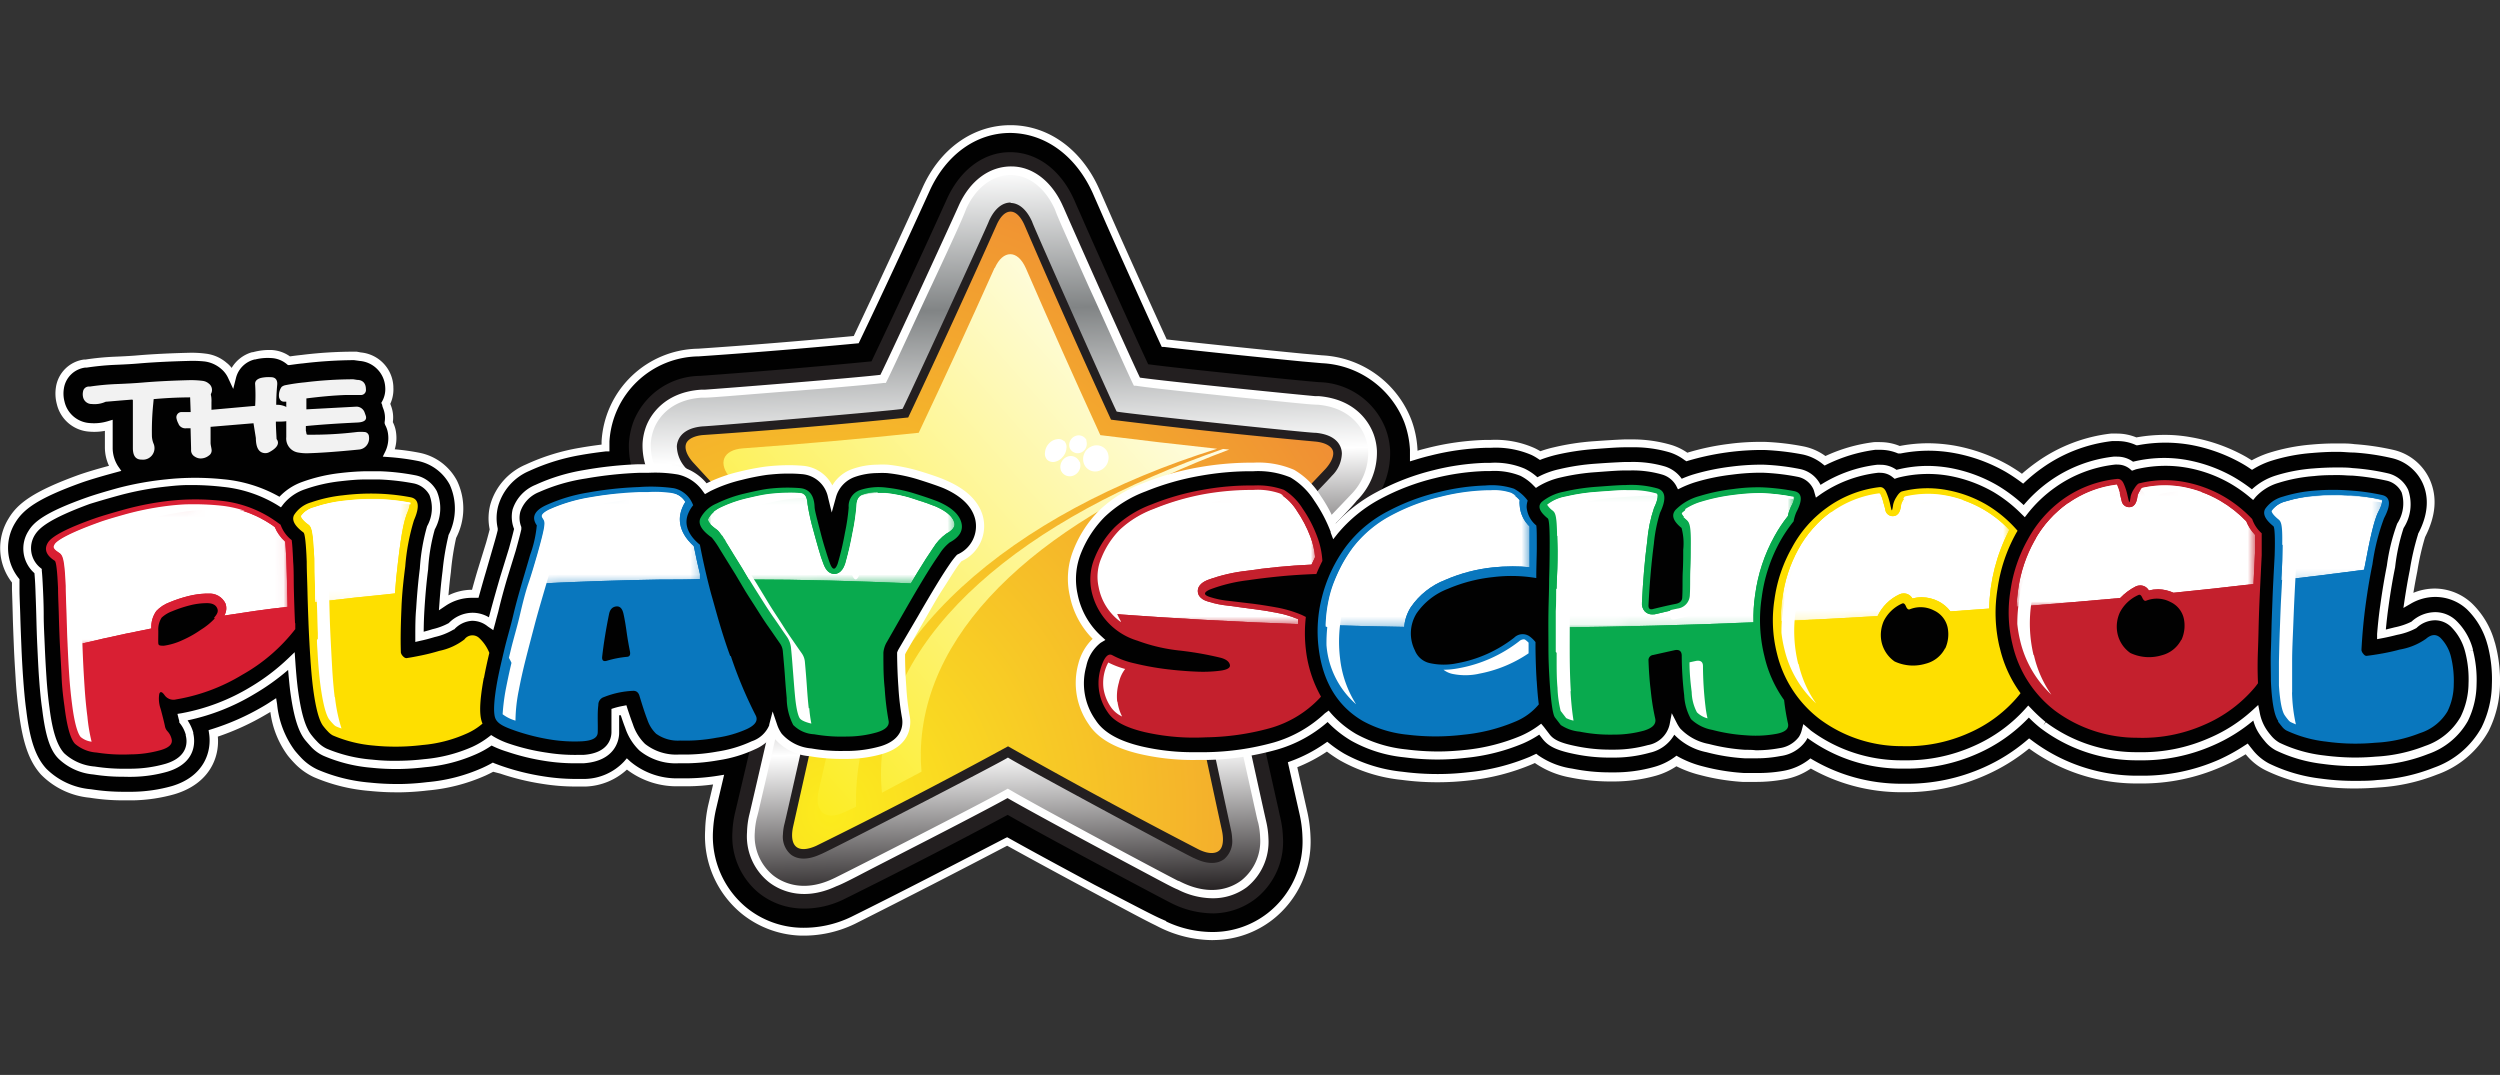 <?xml version="1.0" encoding="UTF-8"?> <svg xmlns="http://www.w3.org/2000/svg" xmlns:xlink="http://www.w3.org/1999/xlink" viewBox="0 0 286 122.97"><rect x="0" y="0" width="286" height="122.97" fill="#333333" stroke="none"/><defs><style>.cls-1{fill:url(#linear-gradient);}.cls-2{fill:url(#linear-gradient-2);}.cls-3{fill:url(#linear-gradient-3);}.cls-4{fill:url(#linear-gradient-4);}.cls-5{fill:url(#linear-gradient-5);}.cls-6{fill:url(#linear-gradient-6);}.cls-7{fill:url(#linear-gradient-7);}.cls-8{fill:url(#linear-gradient-8);}.cls-9{fill:url(#linear-gradient-9);}.cls-10{fill:url(#linear-gradient-10);}.cls-11{fill:none;}.cls-12{fill:#010101;}.cls-13,.cls-21{fill:#fff;}.cls-14{fill:#231f20;}.cls-14,.cls-21{fill-rule:evenodd;}.cls-15{clip-path:url(#clip-path);}.cls-16{fill:url(#linear-gradient-11);}.cls-17{clip-path:url(#clip-path-2);}.cls-18{fill:url(#radial-gradient);}.cls-19{clip-path:url(#clip-path-3);}.cls-20{fill:url(#linear-gradient-12);}.cls-22{fill:#51151f;}.cls-23{fill:#f2f2f2;}.cls-24{fill:#c4202d;}.cls-25{fill:#0977be;}.cls-26{fill:#09aa4e;}.cls-27{fill:#fedf00;}.cls-28{clip-path:url(#clip-path-4);}.cls-29{mask:url(#mask);}.cls-30{fill:url(#linear-gradient-13);}.cls-31{clip-path:url(#clip-path-5);}.cls-32{mask:url(#mask-2);}.cls-33{fill:url(#linear-gradient-14);}.cls-34{clip-path:url(#clip-path-6);}.cls-35{mask:url(#mask-3);}.cls-36{fill:url(#linear-gradient-15);}.cls-37{clip-path:url(#clip-path-7);}.cls-38{mask:url(#mask-4);}.cls-39{fill:url(#linear-gradient-16);}.cls-40{clip-path:url(#clip-path-8);}.cls-41{mask:url(#mask-5);}.cls-42{fill:url(#linear-gradient-17);}.cls-43{clip-path:url(#clip-path-9);}.cls-44{mask:url(#mask-6);}.cls-45{fill:url(#linear-gradient-18);}.cls-46{fill:#d91f33;}.cls-47{clip-path:url(#clip-path-10);}.cls-48{mask:url(#mask-7);}.cls-49{fill:url(#linear-gradient-19);}.cls-50{clip-path:url(#clip-path-11);}.cls-51{mask:url(#mask-8);}.cls-52{fill:url(#linear-gradient-20);}.cls-53{clip-path:url(#clip-path-12);}.cls-54{mask:url(#mask-9);}.cls-55{fill:url(#linear-gradient-21);}.cls-56{clip-path:url(#clip-path-13);}.cls-57{mask:url(#mask-10);}.cls-58{fill:url(#linear-gradient-22);}</style><linearGradient id="linear-gradient" x1="156.78" y1="622.08" x2="157.25" y2="622.08" gradientTransform="matrix(0, -33.23, -33.23, 0, 20809.36, 5267.06)" gradientUnits="userSpaceOnUse"><stop offset="0"></stop><stop offset="0.09" stop-color="#080808"></stop><stop offset="0.22" stop-color="#1c1c1c"></stop><stop offset="0.38" stop-color="#3e3e3e"></stop><stop offset="0.56" stop-color="#6d6d6d"></stop><stop offset="0.75" stop-color="#aaa"></stop><stop offset="0.97" stop-color="#f2f2f2"></stop><stop offset="1" stop-color="#fff"></stop></linearGradient><linearGradient id="linear-gradient-2" x1="156.69" y1="622.76" x2="157.15" y2="622.76" gradientTransform="matrix(0, -33.78, -33.78, 0, 21202.8, 5351.2)" xlink:href="#linear-gradient"></linearGradient><linearGradient id="linear-gradient-3" x1="156.65" y1="623.61" x2="157.11" y2="623.61" gradientTransform="matrix(0, -34.07, -34.07, 0, 21435.49, 5393.81)" xlink:href="#linear-gradient"></linearGradient><linearGradient id="linear-gradient-4" x1="157.07" y1="625.51" x2="157.53" y2="625.51" gradientTransform="matrix(0, -31.77, -31.77, 0, 20087.61, 5046.48)" xlink:href="#linear-gradient"></linearGradient><linearGradient id="linear-gradient-5" x1="157.34" y1="627.33" x2="157.8" y2="627.33" gradientTransform="matrix(0, -30.26, -30.26, 0, 19229.44, 4816.68)" xlink:href="#linear-gradient"></linearGradient><linearGradient id="linear-gradient-6" x1="160.12" y1="635.76" x2="160.59" y2="635.76" gradientTransform="matrix(0, -21.22, -21.22, 0, 13760.13, 3450.69)" xlink:href="#linear-gradient"></linearGradient><linearGradient id="linear-gradient-7" x1="156.51" y1="617.49" x2="156.97" y2="617.49" gradientTransform="matrix(0, -35.16, -35.16, 0, 21730.62, 5562.47)" xlink:href="#linear-gradient"></linearGradient><linearGradient id="linear-gradient-8" x1="158.5" y1="621.05" x2="158.96" y2="621.05" gradientTransform="matrix(0, -25.75, -25.75, 0, 16030.48, 4135.49)" xlink:href="#linear-gradient"></linearGradient><linearGradient id="linear-gradient-9" x1="159.43" y1="623.94" x2="159.89" y2="623.94" gradientTransform="matrix(0, -22.83, -22.83, 0, 14315.58, 3692.5)" xlink:href="#linear-gradient"></linearGradient><linearGradient id="linear-gradient-10" x1="159.52" y1="625.35" x2="159.98" y2="625.35" gradientTransform="matrix(0, -22.61, -22.61, 0, 14235.16, 3659.41)" xlink:href="#linear-gradient"></linearGradient><clipPath id="clip-path" transform="translate(0 14.29)"><path class="cls-11" d="M110.1,9.41c.05,0-7.73,16.93-9.09,19.65-2.84.37-20.78,1.81-20.79,1.74-4.06.28-5.47,2.81-5.88,3.9A5.83,5.83,0,0,0,74,36.49a7.23,7.23,0,0,0,2,5.26c-.06,0,12.39,13.38,15.06,16-.72,3.35-4.88,21.36-4.9,21.36a9.37,9.37,0,0,0-.25,1.79,6.21,6.21,0,0,0,2.25,5.27c.91.74,3.48,2.27,7.31.48,0,.06,16.58-8.38,19.83-10.22,3.23,1.91,19.6,10.66,19.64,10.6,3.89,1.91,6.48.44,7.4-.28a6.14,6.14,0,0,0,2.29-5.23,8.61,8.61,0,0,0-.23-1.79S140.3,61.25,139.7,58.3c2.7-2.59,15.21-15.62,15.16-15.66A7.21,7.21,0,0,0,157,37.36a5.89,5.89,0,0,0-.35-1.78c-.41-1.1-1.79-3.66-5.84-4,0,.06-17.94-1.77-20.76-2.19-1.39-2.87-9-19.82-8.9-19.84-1.17-2.66-3.21-4.26-5.49-4.29h0c-2.27,0-4.31,1.55-5.49,4.17"></path></clipPath><linearGradient id="linear-gradient-11" x1="149.56" y1="608.38" x2="150.02" y2="608.38" gradientTransform="matrix(0, 180.72, 180.72, 0, -109830.51, -27022.96)" gradientUnits="userSpaceOnUse"><stop offset="0" stop-color="#fff"></stop><stop offset="0.01" stop-color="#fff"></stop><stop offset="0.2" stop-color="#818485"></stop><stop offset="0.4" stop-color="#fff"></stop><stop offset="0.6" stop-color="#231f20"></stop><stop offset="0.8" stop-color="#fff"></stop><stop offset="1" stop-color="#231f20"></stop></linearGradient><clipPath id="clip-path-2" transform="translate(0 14.29)"><path class="cls-11" d="M113.56,11.23q-4.86,10.92-10,21.74-11.47,1.19-23.06,2c-2.68.19-3.39,2-1.58,4Q87,47.84,95.52,56.51q-2.58,11.82-5.29,23.61c-.63,2.72.9,4,3.39,2.81q11-5.43,21.69-11.21,10.65,6,21.58,11.67c2.48,1.22,4,0,3.41-2.74q-2.58-11.85-5.05-23.72Q143.8,48.44,152,39.74c1.82-2,1.13-3.81-1.55-4.05q-11.55-1-23-2.47-5-10.93-9.78-21.94c-.54-1.26-1.29-1.89-2.05-1.89s-1.49.62-2,1.84"></path></clipPath><radialGradient id="radial-gradient" cx="148.49" cy="611.66" r="0.46" gradientTransform="matrix(170.94, 0, 0, -187.61, -25288.75, 114831.54)" gradientUnits="userSpaceOnUse"><stop offset="0" stop-color="#fcec1d"></stop><stop offset="1" stop-color="#ee8237"></stop></radialGradient><clipPath id="clip-path-3" transform="translate(0 14.29)"><path class="cls-11" d="M100.79,73.73a23.74,23.74,0,0,0,.1,2.67q2.28-1.2,4.53-2.41a21.62,21.62,0,0,1-.08-2.28c.31-14.65,14.74-26.92,35.29-34.57l-.71-.07c-22.6,7.84-38.7,20.86-39.13,36.66m13-57.4q-4.24,9.48-8.69,18.89Q95.1,36.27,85,37c-2.33.17-2.94,1.74-1.36,3.5q7.11,7.65,14.48,15.16Q96,66,93.65,76.2c-.53,2.37.79,3.45,2.94,2.43L97.93,78c0-.47,0-.94,0-1.42.56-17.78,17.86-32.21,41.31-39.53q-6.69-.72-13.36-1.56-4.36-9.51-8.51-19.07c-.48-1.09-1.13-1.63-1.79-1.63s-1.31.53-1.78,1.59"></path></clipPath><linearGradient id="linear-gradient-12" x1="151.55" y1="608.05" x2="152.01" y2="608.05" gradientTransform="matrix(-161.51, 0, 0, 161.51, 24625.51, -98157.7)" gradientUnits="userSpaceOnUse"><stop offset="0" stop-color="#fff"></stop><stop offset="1" stop-color="#fcec1d"></stop></linearGradient><clipPath id="clip-path-4" transform="translate(0 14.29)"><path class="cls-11" d="M142.87,41.81a30.5,30.5,0,0,0-5.07.49,28.41,28.41,0,0,0-5.73,1.63,11.59,11.59,0,0,0-3.86,2.35,10.12,10.12,0,0,0-2.14,3.26,5.44,5.44,0,0,0-.31,3.31,6.33,6.33,0,0,0,1.54,3.09c6.9.51,14,.91,21.2,1.17a5.44,5.44,0,0,1,0-.57h0A12.37,12.37,0,0,0,146,55.8c-.94-.18-1.89-.33-2.81-.44L140.51,55a11.46,11.46,0,0,1-2.23-.45c-.29-.08-1.19-.34-1.25-1.15s.78-1.19,1.07-1.32A19.13,19.13,0,0,1,142.72,51c1-.16,2.2-.3,3.49-.43s2.44-.2,3.83-.27l.41-.86a8.85,8.85,0,0,0-.53-2.3,14.22,14.22,0,0,0-1.56-3,5.87,5.87,0,0,0-1.87-1.89,7.72,7.72,0,0,0-3.09-.4h-.53"></path></clipPath><mask id="mask" x="125.46" y="56.02" width="25.05" height="15.47" maskUnits="userSpaceOnUse"><g transform="translate(0 14.29)"><rect class="cls-1" x="125.49" y="41.77" width="24.99" height="15.38" transform="translate(-0.17 0.48) rotate(-0.2)"></rect></g></mask><linearGradient id="linear-gradient-13" x1="156.78" y1="622.08" x2="157.25" y2="622.08" gradientTransform="matrix(0, -33.23, -33.23, 0, 20809.36, 5267.06)" gradientUnits="userSpaceOnUse"><stop offset="0" stop-color="#fff"></stop><stop offset="1" stop-color="#fff"></stop></linearGradient><clipPath id="clip-path-5" transform="translate(0 14.29)"><path class="cls-11" d="M170,41.83a24.16,24.16,0,0,0-5.18.74,23.34,23.34,0,0,0-5.63,2.13,13.45,13.45,0,0,0-4.42,3.69A15.87,15.87,0,0,0,152.09,54a16.64,16.64,0,0,0-.45,3.21c3,.1,6,.17,9,.22a4.93,4.93,0,0,1,.75-2.25,8.49,8.49,0,0,1,3.95-3.13,18.53,18.53,0,0,1,5.44-1.43,22.26,22.26,0,0,1,2.26-.12,17.49,17.49,0,0,1,1.94.1c0-.85,0-1.64,0-2.36,0-1.2,0-1.9,0-2.3a3.66,3.66,0,0,1-1.13-2.42,2.38,2.38,0,0,1,0-.59,3.7,3.7,0,0,0-1-.82,5.85,5.85,0,0,0-2.4-.28H170"></path></clipPath><mask id="mask-2" x="151.58" y="56.03" width="23.51" height="15.77" maskUnits="userSpaceOnUse"><g transform="translate(0 14.29)"><rect class="cls-2" x="151.61" y="41.78" width="23.45" height="15.69" transform="translate(-0.17 0.57) rotate(-0.2)"></rect></g></mask><linearGradient id="linear-gradient-14" x1="156.69" y1="622.76" x2="157.15" y2="622.76" gradientTransform="matrix(0, -33.78, -33.78, 0, 21202.81, 5351.2)" xlink:href="#linear-gradient-13"></linearGradient><clipPath id="clip-path-6" transform="translate(0 14.29)"><path class="cls-11" d="M186.06,41.76c-.74,0-1.81.09-3.19.19a23.27,23.27,0,0,0-3.7.55,4.78,4.78,0,0,0-2.12.93,2.44,2.44,0,0,0,.62.66c.36.3.55.62.52,4.15,0,1,0,2.16-.07,3.43s-.06,2.55-.07,3.91c0,.64,0,1.27,0,1.91,7.35-.08,14.92-.27,22.55-.59a17.7,17.7,0,0,1,.19-3.17A19,19,0,0,1,203,47.05a16.4,16.4,0,0,1,1.53-2.3,4.72,4.72,0,0,1,.35-1.07,3.07,3.07,0,0,0,.42-1.15l-.13,0a23.41,23.41,0,0,0-3.55-.41h-.41a22.34,22.34,0,0,0-2.69.2,20.86,20.86,0,0,0-3.78.78,5.49,5.49,0,0,0-2.3,1.24.38.38,0,0,0-.07.1s.09.33.68.81c.35.32.49.82.46,3.12,0,.73,0,1.56-.05,2.49s0,1.9-.06,2.93a1.6,1.6,0,0,1-1.41,1.59c-.75.15-1.59.34-2.44.55A1.67,1.67,0,0,1,189,56a1.16,1.16,0,0,1-.85-.36,1.32,1.32,0,0,1-.31-1c.12-2.51.32-4.87.6-7a15.67,15.67,0,0,1,.78-3.82c.54-1.12.41-1.49.4-1.53a.25.25,0,0,0-.16-.1,9.91,9.91,0,0,0-2.88-.35h-.5"></path></clipPath><mask id="mask-3" x="176.99" y="55.95" width="28.33" height="15.93" maskUnits="userSpaceOnUse"><g transform="translate(0 14.29)"><rect class="cls-3" x="177.02" y="41.71" width="28.27" height="15.83" transform="translate(-0.17 0.67) rotate(-0.2)"></rect></g></mask><linearGradient id="linear-gradient-15" x1="156.65" y1="623.61" x2="157.11" y2="623.61" gradientTransform="matrix(0, -34.07, -34.07, 0, 21435.49, 5393.81)" xlink:href="#linear-gradient-13"></linearGradient><clipPath id="clip-path-7" transform="translate(0 14.29)"><path class="cls-11" d="M209.5,44.27a12.67,12.67,0,0,0-3.78,4.29,15.84,15.84,0,0,0-1.82,5.59,15.38,15.38,0,0,0-.17,2.62c3.62-.16,7.33-.36,11.06-.58a5.2,5.2,0,0,1,2.51-2.49,1.16,1.16,0,0,1,.48-.11,1.14,1.14,0,0,1,1,.58,4.3,4.3,0,0,1,1.07-.14,4.4,4.4,0,0,1,1.91.47,4,4,0,0,1,1.37,1.15l4.43-.32a20.25,20.25,0,0,1,2.31-9,13.24,13.24,0,0,0-7.32-3.93,11.23,11.23,0,0,0-4.57.14,2.81,2.81,0,0,0-.2.28,2.51,2.51,0,0,0-.27.53h0c-.08.6-.19,1.41-1,1.41a.86.86,0,0,1-.82-.65c0-.17-.12-.46-.22-.87a5.86,5.86,0,0,0-.36-1.07l0,0a12,12,0,0,0-5.53,2.18"></path></clipPath><mask id="mask-4" x="203.66" y="56.29" width="26.23" height="14.86" maskUnits="userSpaceOnUse"><g transform="translate(0 14.29)"><rect class="cls-4" x="203.68" y="42.04" width="26.18" height="14.77" transform="translate(-0.17 0.76) rotate(-0.2)"></rect></g></mask><linearGradient id="linear-gradient-16" x1="157.07" y1="625.51" x2="157.53" y2="625.51" gradientTransform="matrix(0, -31.77, -31.77, 0, 20087.61, 5046.48)" xlink:href="#linear-gradient-13"></linearGradient><clipPath id="clip-path-8" transform="translate(0 14.29)"><path class="cls-11" d="M236.59,43.26a12.77,12.77,0,0,0-3.83,4.28,15.89,15.89,0,0,0-1.88,5.58,18.82,18.82,0,0,0-.19,2c3.94-.3,7.92-.65,11.86-1a6.62,6.62,0,0,1,1.79-1.33,1.21,1.21,0,0,1,.49-.11,1.12,1.12,0,0,1,1,.58,4.37,4.37,0,0,1,1.07-.14,4.49,4.49,0,0,1,1.75.4c3.06-.31,6.13-.64,9.15-1,0,0,.12-2.57.17-3.52s0-1.74,0-2.11a4.87,4.87,0,0,1-1-1.55A13.8,13.8,0,0,0,254,43a13.3,13.3,0,0,0-4.36-1.6,12.09,12.09,0,0,0-1.89-.18,11.91,11.91,0,0,0-2.71.3s-.1.12-.2.27a2.52,2.52,0,0,0-.28.54c-.09.6-.21,1.41-1,1.4a.86.86,0,0,1-.83-.65l-.21-.87a5.86,5.86,0,0,0-.36-1.07.08.08,0,0,0,0,0,12.21,12.21,0,0,0-5.57,2.16"></path></clipPath><mask id="mask-5" x="230.65" y="55.3" width="27.36" height="14.18" maskUnits="userSpaceOnUse"><g transform="translate(0 14.29)"><rect class="cls-5" x="230.67" y="41.05" width="27.31" height="14.08" transform="translate(-0.17 0.86) rotate(-0.2)"></rect></g></mask><linearGradient id="linear-gradient-17" x1="157.34" y1="627.33" x2="157.8" y2="627.33" gradientTransform="matrix(0, -30.26, -30.26, 0, 19229.44, 4816.68)" xlink:href="#linear-gradient-13"></linearGradient><clipPath id="clip-path-9" transform="translate(0 14.29)"><path class="cls-11" d="M265,42.41a16,16,0,0,0-3.49.65,2.79,2.79,0,0,0-1.56,1c0,.07.08.4.73.93.38.3.56.59.44,4,0,.91-.15,3.08-.15,3.08,3.21-.38,6.39-.77,9.48-1.18.07-.39.15-.76.22-1.12.72-3.88,1.15-5,1.41-5.51.54-1,.44-1.39.45-1.39l-.11,0a23.79,23.79,0,0,0-3.46-.5c-.45,0-.92,0-1.38-.06h-.29c-.74,0-1.51,0-2.29.1"></path></clipPath><mask id="mask-6" x="259.86" y="56.56" width="12.79" height="9.89" maskUnits="userSpaceOnUse"><g transform="translate(0 14.29)"><rect class="cls-6" x="259.88" y="42.29" width="12.75" height="9.85" transform="translate(-0.16 0.93) rotate(-0.2)"></rect></g></mask><linearGradient id="linear-gradient-18" x1="160.12" y1="635.76" x2="160.59" y2="635.76" gradientTransform="matrix(0, -21.22, -21.22, 0, 13760.13, 3450.69)" xlink:href="#linear-gradient-13"></linearGradient><clipPath id="clip-path-10" transform="translate(0 14.29)"><path class="cls-11" d="M21.73,43.46c-.73,0-1.46.06-2.16.13a34,34,0,0,0-5.05.95c-1.51.42-2.61.75-3.28,1C7.12,47,6.4,47.76,6.27,48s-.26.42.48.9c.48.29.67.7.8,3.85,0,.91.06,1.93.09,3.08s.07,2.31.12,3.52c0,.13,0,.38,0,.38,2.2-.55,5.4-1.31,9.55-2.12a3.15,3.15,0,0,1,.57-2,4,4,0,0,1,1.52-1,15.48,15.48,0,0,1,2.15-.71,9.45,9.45,0,0,1,1.94-.28h.31a2,2,0,0,1,2,1.14,1.62,1.62,0,0,1-.14,1.37c2.35-.37,4.77-.73,7.24-1,0-.72-.05-1.43-.06-2.12,0-1.2-.06-2.27-.08-3.21-.05-1.09-.1-1.75-.13-2.12A4.69,4.69,0,0,1,31.43,46c-.34-.25-.66-.46-1-.66a12.5,12.5,0,0,0-5.18-1.71,29.39,29.39,0,0,0-2.94-.15h-.61"></path></clipPath><mask id="mask-7" x="5.95" y="57.65" width="26.99" height="16.44" maskUnits="userSpaceOnUse"><g transform="translate(0 14.29)"><rect class="cls-7" x="5.98" y="43.4" width="26.93" height="16.35" transform="translate(-0.18 0.07) rotate(-0.2)"></rect></g></mask><linearGradient id="linear-gradient-19" x1="156.51" y1="617.49" x2="156.97" y2="617.49" gradientTransform="matrix(0, -35.16, -35.16, 0, 21730.62, 5562.47)" xlink:href="#linear-gradient-13"></linearGradient><clipPath id="clip-path-11" transform="translate(0 14.29)"><path class="cls-11" d="M41.94,42.78c-.82,0-1.69.08-2.57.18a16.09,16.09,0,0,0-3.46.77,2.71,2.71,0,0,0-1.5,1c0,.07.12.41.8.91.41.28.6.57.74,4,0,.95,0,2,.08,3.24,0,.56,0,1.13,0,1.72,3-.36,6-.69,9.15-1,.09-1.27.21-2.45.34-3.51.44-3.89.8-5,1-5.54.47-1.07.35-1.4.35-1.4l-.1,0a25.3,25.3,0,0,0-3.5-.39l-1,0h-.43"></path></clipPath><mask id="mask-8" x="34.33" y="57.02" width="12.76" height="11.98" maskUnits="userSpaceOnUse"><g transform="translate(0 14.29)"><rect class="cls-8" x="34.35" y="42.75" width="12.72" height="11.93" transform="translate(-0.17 0.14) rotate(-0.2)"></rect></g></mask><linearGradient id="linear-gradient-20" x1="158.5" y1="621.05" x2="158.96" y2="621.05" gradientTransform="matrix(0, -25.75, -25.75, 0, 16030.48, 4135.49)" xlink:href="#linear-gradient-13"></linearGradient><clipPath id="clip-path-12" transform="translate(0 14.29)"><path class="cls-11" d="M74.2,42l-1,0a40.85,40.85,0,0,0-5.71.62A18.39,18.39,0,0,0,62.86,44c-.56.27-.8.52-.84.67s.06.28.16.44c.21.35.31.53-.69,4.06-.32,1.12-.65,2.24-1,3.36,4.9-.26,9.94-.44,15-.52,1.55,0,3.12,0,4.72-.06-.33-1.34-.61-2.6-.84-3.76-2-1.8-1.7-3.51-1.32-4.39a3.9,3.9,0,0,1,.35-.67,1.4,1.4,0,0,0-.1-.16A2.12,2.12,0,0,0,77,42.13,11.14,11.14,0,0,0,74.8,42h-.6"></path></clipPath><mask id="mask-9" x="60.47" y="56.21" width="19.78" height="10.71" maskUnits="userSpaceOnUse"><g transform="translate(0 14.29)"><rect class="cls-9" x="60.49" y="41.95" width="19.75" height="10.64" transform="translate(-0.17 0.25) rotate(-0.2)"></rect></g></mask><linearGradient id="linear-gradient-21" x1="159.43" y1="623.94" x2="159.89" y2="623.94" gradientTransform="matrix(0, -22.83, -22.83, 0, 14315.58, 3692.5)" xlink:href="#linear-gradient-13"></linearGradient><clipPath id="clip-path-13" transform="translate(0 14.29)"><path class="cls-11" d="M100.42,42a5,5,0,0,0-1.71.28c-.35.12-.71.37-.73,1.27a24.61,24.61,0,0,1-.44,3,30.7,30.7,0,0,1-.87,3.67c-.1.28-.41,1.14-1.21,1.15s-1.13-.83-1.24-1.11c-.18-.46-.37-1-.58-1.76s-.4-1.39-.58-2.08a24.86,24.86,0,0,1-.67-3c-.06-1.26-.59-1.31-.9-1.34A13.77,13.77,0,0,0,90,42.08c-.62,0-1.29.06-2,.14a25.66,25.66,0,0,0-2.59.51,14.76,14.76,0,0,0-3,1.06A3,3,0,0,0,81,45.09c-.08.17.21.61,1,1.17.18.13.35.29,1.14,1.55.23.36.49.79.8,1.29l1,1.62L85.67,52c6.07,0,12.3.18,18.53.45.26-.44.52-.88.78-1.3.65-1.08,1.25-2,1.77-2.76a5.67,5.67,0,0,1,1.48-1.61c1.13-.61,1-1.1.92-1.34-.23-.82-1.29-1.44-2.13-1.8-.59-.24-1.44-.54-2.54-.88a16.1,16.1,0,0,0-3.19-.68l-.8,0h-.07"></path></clipPath><mask id="mask-10" x="80.88" y="56.22" width="28.52" height="10.61" maskUnits="userSpaceOnUse"><g transform="translate(0 14.29)"><rect class="cls-10" x="80.9" y="41.98" width="28.48" height="10.51" transform="translate(-0.16 0.33) rotate(-0.2)"></rect></g></mask><linearGradient id="linear-gradient-22" x1="159.52" y1="625.35" x2="159.98" y2="625.35" gradientTransform="matrix(0, -22.61, -22.61, 0, 14235.16, 3659.41)" xlink:href="#linear-gradient-13"></linearGradient></defs><g id="Layer_2" data-name="Layer 2"><g id="Layer_1-2" data-name="Layer 1"><path class="cls-12" d="M285,59.46l0-.16,0,0a9.14,9.14,0,0,0-2.46-4.14,5.86,5.86,0,0,0-3.87-1.57h-.08a6,6,0,0,0-3,.84c.17-1.17.37-2.29.58-3.35a32.87,32.87,0,0,1,.92-4c.48-.94,1.76-3.52.55-6.2a5.61,5.61,0,0,0-3.84-3.14,28.35,28.35,0,0,0-4.4-.65c-.58,0-1.17-.07-1.74-.08h-.34c-.9,0-1.84.05-2.78.13a21.17,21.17,0,0,0-4.86.94,10.8,10.8,0,0,0-2,.9c-.27-.18-.55-.35-.82-.51l0,0a19.17,19.17,0,0,0-6.16-2.25,16.91,16.91,0,0,0-2.82-.26h-.15a17.37,17.37,0,0,0-3.26.31,5.34,5.34,0,0,0-2.14-.46h0a5.07,5.07,0,0,0-.66,0,17.77,17.77,0,0,0-8.27,3.17,18,18,0,0,0-1.93,1.56,19.86,19.86,0,0,0-1.73-1.14l-.05,0a18.76,18.76,0,0,0-6.14-2.22,16.52,16.52,0,0,0-2.82-.26h-.09a17.71,17.71,0,0,0-3.29.32,5.51,5.51,0,0,0-2.15-.45,6.21,6.21,0,0,0-.69,0,17.73,17.73,0,0,0-5.67,1.67,5.81,5.81,0,0,0-2.49-1.18,29.24,29.24,0,0,0-4.41-.52l-.69,0h-.06a27.91,27.91,0,0,0-3.33.23,28.71,28.71,0,0,0-4.83,1h0a6.19,6.19,0,0,0-1.82-1,15.12,15.12,0,0,0-4.56-.61h-.72c-.85,0-2,.09-3.39.19a28.8,28.8,0,0,0-4.61.69,15.74,15.74,0,0,0-1.67.51,8.19,8.19,0,0,0-.81-.45,10.64,10.64,0,0,0-4.9-.89h-.6a30.18,30.18,0,0,0-6.39.9c-.6.15-1.19.31-1.76.49,0-.26,0-.5,0-.73a10.87,10.87,0,0,0-.67-3.26,11.11,11.11,0,0,0-9.82-7.08l-2.27-.2c-3.84-.37-11.75-1.18-15.78-1.66-1.59-3.44-4.5-9.88-6.27-13.89l-1.53-3.48c-1.94-4.4-5.55-7-9.67-7.1h-.1c-4.08,0-7.69,2.59-9.65,6.92-2.6,5.73-5.28,11.5-8,17.17-6,.58-12.08,1.07-18,1.48A10.8,10.8,0,0,0,69.26,36.2c0,.24,0,.49,0,.75-1,.11-1.91.25-2.87.42a24,24,0,0,0-6,1.86,6.64,6.64,0,0,0-3.8,4.23,5.86,5.86,0,0,0-.07,2.79c-.09.37-.23.89-.43,1.61l-1,3.24q-.36,1.23-.72,2.52h-.44a5.76,5.76,0,0,0-3.15,1c.09-1.24.21-2.42.35-3.54a31.59,31.59,0,0,1,.62-4,7.11,7.11,0,0,0,.14-6.18,5.8,5.8,0,0,0-4-3,26.76,26.76,0,0,0-3.41-.44,4,4,0,0,0,.36-2.18,3.22,3.22,0,0,0-.4-1.26,3.35,3.35,0,0,0-.17-1.79L44.2,32a1.34,1.34,0,0,0-.07-.18,3.31,3.31,0,0,0,.4-1.84V30a3.64,3.64,0,0,0-3.35-3.47l-.48-.08h-.64c-1.23,0-3,.12-5.44.37-.58.06-1.08.12-1.55.2a3.42,3.42,0,0,0-2-.76h-.41a6.27,6.27,0,0,0-1.57.18l-.09,0a3.36,3.36,0,0,0-2.44,2.42,3.65,3.65,0,0,0-.95-1.26,4.13,4.13,0,0,0-2.13-.95,13.86,13.86,0,0,0-1.59-.09h-.3c-2,.05-3.9.14-5.62.28-.64.06-1.6.12-2.86.17s-2.34.17-3.23.31l-.17,0a3.29,3.29,0,0,0-2.83,2.78,4.14,4.14,0,0,0,.07,1.68,3.64,3.64,0,0,0,3.32,2.81l.54,0a5.8,5.8,0,0,0,1.66-.24c0,.83,0,1.68,0,2.54a4.31,4.31,0,0,0,.7,2.42l-.25.06c-1.63.45-2.82.82-3.66,1.11C4,42.35,2.32,43.69,1.36,45.26a6,6,0,0,0,.42,6.89c0,.26,0,.57.05,1q0,1.35.09,3c0,1.17.08,2.37.13,3.6s.12,2.53.21,3.75.2,2.52.35,3.58C3,70.56,3.75,72.57,5,74a8.53,8.53,0,0,0,5.31,2.51,23.36,23.36,0,0,0,3.76.3h1.08a18.24,18.24,0,0,0,4.64-.69c3.72-1.12,4.93-4,4.55-6.46A28.94,28.94,0,0,0,30.18,67l1-.63a11.32,11.32,0,0,0,2.07,5.49c.2.25.44.51.72.81a6.74,6.74,0,0,0,2.07,1.52,19.57,19.57,0,0,0,6.19,1.53,29.59,29.59,0,0,0,3,.16h.66a29.43,29.43,0,0,0,3-.21A20.36,20.36,0,0,0,55.36,74c.36-.16.7-.34,1-.52.3.13.61.24,1,.36A28.07,28.07,0,0,0,62.12,75a24.29,24.29,0,0,0,3.59.29h.36l.86,0a6.64,6.64,0,0,0,4.79-2.12l.06,0a8.71,8.71,0,0,0,5.87,2h1.16a24,24,0,0,0,3.4-.3c-.24,1-.49,2.07-.73,3.1a14.28,14.28,0,0,0-.39,2.71,11,11,0,0,0,4,9.21,10.78,10.78,0,0,0,6.35,2.37l.51,0A13,13,0,0,0,97.56,91l0,0c5.9-2.93,11.83-6,17.63-9.06,3,1.69,7.7,4.21,9.78,5.32,4.83,2.6,6.8,3.65,7.76,4.08v0a13.28,13.28,0,0,0,5.91,1.46h.25a10.63,10.63,0,0,0,6.36-2.23,10.9,10.9,0,0,0,4.14-9.15,13.6,13.6,0,0,0-.35-2.7l-.67-3h0c-.16-.74-.35-1.6-.56-2.52a17.1,17.1,0,0,0,3.95-2.07,13.07,13.07,0,0,0,1.7,1.16,17.59,17.59,0,0,0,6.9,2.19,31.52,31.52,0,0,0,4,.26h.06a30.47,30.47,0,0,0,3.46-.2,25,25,0,0,0,7.22-1.83l.51-.23a9.26,9.26,0,0,0,4.09,1.61,22.33,22.33,0,0,0,4.4.44h.47a17.08,17.08,0,0,0,4.74-.65,7.34,7.34,0,0,0,2.43-1.17,12.27,12.27,0,0,0,2.86,1.12,24.23,24.23,0,0,0,4.77.77c.48,0,.94.05,1.38.05h.07a17.46,17.46,0,0,0,3.25-.29,7.15,7.15,0,0,0,3-1.33,20.55,20.55,0,0,0,10.33,2.8h.5a22,22,0,0,0,9.12-1.91,20.62,20.62,0,0,0,5-3.16l.06,0a20.4,20.4,0,0,0,12.17,4.05h.57A22.23,22.23,0,0,0,254,73a21.68,21.68,0,0,0,3-1.61l.35.43a6.24,6.24,0,0,0,2,1.65,18.77,18.77,0,0,0,6.05,1.76,27.33,27.33,0,0,0,3.63.27h.36c.88,0,1.75,0,2.61-.11A20.69,20.69,0,0,0,278.62,74a10.39,10.39,0,0,0,5.67-4.79A12,12,0,0,0,285.53,64a15.93,15.93,0,0,0-.49-4.56" transform="translate(0 14.29)"></path><path class="cls-13" d="M138.68,93.26a13.86,13.86,0,0,1-6.11-1.5l-.41-.21h0c-1.11-.53-3.17-1.64-7.37-3.89-1.87-1-6.47-3.48-9.57-5.2-5.72,3-11.58,6-17.42,8.94l0,0a13.43,13.43,0,0,1-6.3,1.34,11.31,11.31,0,0,1-6.62-2.48,11.48,11.48,0,0,1-4.21-9.59A15,15,0,0,1,81,77.9l.58-2.45a22.26,22.26,0,0,1-2.8.21c-.35,0-.77,0-1.17,0a9.38,9.38,0,0,1-5.89-1.91A7.35,7.35,0,0,1,67,75.69l-.88,0h-.37a24,24,0,0,1-3.66-.3,28.07,28.07,0,0,1-4.86-1.18L56.42,74c-.28.15-.57.29-.87.43a20.63,20.63,0,0,1-6.63,1.71,29.82,29.82,0,0,1-3,.21h-.67c-1,0-2-.06-3-.16a20.25,20.25,0,0,1-6.33-1.57A7.26,7.26,0,0,1,33.67,73c-.29-.3-.53-.58-.74-.84a10.68,10.68,0,0,1-2-5l-.48.28a29.36,29.36,0,0,1-5.53,2.54c.21,2.38-.95,5.38-4.93,6.58a18.66,18.66,0,0,1-4.76.71H14.1a24.14,24.14,0,0,1-3.83-.3,9,9,0,0,1-5.59-2.66C3.33,72.8,2.6,70.72,2.15,67.12c-.14-1.07-.27-2.29-.35-3.61S1.64,61,1.59,59.75s-.1-2.43-.13-3.6-.06-2.14-.09-3c0-.31,0-.57,0-.8A6.42,6.42,0,0,1,1,45c1-1.66,2.73-3.06,8.11-5,.79-.27,1.89-.61,3.36-1A5,5,0,0,1,12,36.9V35a6.52,6.52,0,0,1-1.77.09,4.09,4.09,0,0,1-3.73-3.16A4.66,4.66,0,0,1,6.4,30a3.75,3.75,0,0,1,3.22-3.16l.17,0a30.13,30.13,0,0,1,3.27-.32c1.26-.05,2.22-.11,2.85-.17,1.72-.14,3.62-.23,5.65-.28a12.36,12.36,0,0,1,2,.1,4.45,4.45,0,0,1,2.37,1.05,3.12,3.12,0,0,1,.57.58A4,4,0,0,1,28.85,26l.09,0A7,7,0,0,1,31,25.75h.06a4,4,0,0,1,2.11.73c.44-.06.89-.12,1.38-.17a49.12,49.12,0,0,1,6-.37h.25l.48.09A4.1,4.1,0,0,1,45,29.91V30a4,4,0,0,1-.35,1.91l.08.22A3.76,3.76,0,0,1,44.94,34a3.66,3.66,0,0,1,.38,1.28,4.47,4.47,0,0,1-.16,1.83,25.88,25.88,0,0,1,2.84.4,6.22,6.22,0,0,1,4.28,3.19,7.33,7.33,0,0,1-.1,6.55,30.18,30.18,0,0,0-.6,3.92c-.11.84-.2,1.73-.28,2.65a6.11,6.11,0,0,1,2.61-.64H54c.2-.74.41-1.47.62-2.18l1-3.24c.18-.64.31-1.13.4-1.49a6.19,6.19,0,0,1,.09-2.9,7.09,7.09,0,0,1,4.05-4.52,24.13,24.13,0,0,1,6.17-1.91c.79-.14,1.61-.26,2.49-.37,0-.12,0-.25,0-.37a11.25,11.25,0,0,1,11.06-10.6c5.9-.4,11.88-.89,17.79-1.45,2.65-5.6,5.29-11.29,7.85-16.93,2-4.5,5.8-7.19,10.07-7.19h.11c4.3.05,8.07,2.8,10.08,7.37l1.53,3.49c1.64,3.71,4.49,10,6.16,13.65,4,.46,11.48,1.23,15.51,1.62l2.27.2a11.57,11.57,0,0,1,10.21,7.38,11.28,11.28,0,0,1,.7,3.4v.13c.41-.12.81-.22,1.2-.32a30.45,30.45,0,0,1,6.49-.91h.61a11,11,0,0,1,5.11.94c.21.1.43.22.65.35a12.73,12.73,0,0,1,1.51-.44,28.67,28.67,0,0,1,4.69-.71c1.41-.1,2.56-.17,3.41-.2h.73a15.69,15.69,0,0,1,4.7.65,6.63,6.63,0,0,1,1.77.87,28.15,28.15,0,0,1,4.7-1,27.29,27.29,0,0,1,3.39-.24h.07l.7,0a28.87,28.87,0,0,1,4.49.53,6.4,6.4,0,0,1,2.45,1.09,18.49,18.49,0,0,1,5.55-1.59,7.24,7.24,0,0,1,.75,0,5.83,5.83,0,0,1,2.2.44,17.16,17.16,0,0,1,3.24-.31h.09a18.5,18.5,0,0,1,2.9.26,19.7,19.7,0,0,1,6.29,2.28l0,0c.5.3,1,.61,1.46.95a19.86,19.86,0,0,1,1.71-1.35,18.19,18.19,0,0,1,8.47-3.25c.26,0,.48,0,.72,0h0a5.82,5.82,0,0,1,2.19.44,18.4,18.4,0,0,1,3.2-.29h.15a16.74,16.74,0,0,1,2.9.27A19.61,19.61,0,0,1,257,38l0,0,.6.37a11.51,11.51,0,0,1,1.81-.8,22.14,22.14,0,0,1,5-1c1-.09,1.9-.13,2.82-.13h.35c.58,0,1.18,0,1.76.08a29.42,29.42,0,0,1,4.48.66,6.06,6.06,0,0,1,4.15,3.4c.88,2,.69,4.16-.54,6.57a29.55,29.55,0,0,0-.89,3.92c-.16.79-.31,1.62-.45,2.46a6.5,6.5,0,0,1,2.43-.49h.08a6.28,6.28,0,0,1,4.18,1.69,9.69,9.69,0,0,1,2.59,4.35l.07.22A16.51,16.51,0,0,1,286,64a12.39,12.39,0,0,1-1.29,5.32,10.91,10.91,0,0,1-5.91,5,21.51,21.51,0,0,1-6.73,1.48c-.86.07-1.75.11-2.64.11h-.37a28,28,0,0,1-3.68-.27,19.45,19.45,0,0,1-6.2-1.81A6.76,6.76,0,0,1,257,72.11l-.1-.11a21.41,21.41,0,0,1-2.73,1.42,22.58,22.58,0,0,1-9.26,1.92h-.57a20.86,20.86,0,0,1-12.21-4,21.39,21.39,0,0,1-4.86,3,22.48,22.48,0,0,1-9.31,2h-.5a21.09,21.09,0,0,1-10.3-2.71,7.67,7.67,0,0,1-3,1.23,17.58,17.58,0,0,1-3.34.3h-.07c-.45,0-.92,0-1.41,0a25.15,25.15,0,0,1-4.86-.79,12.8,12.8,0,0,1-2.7-1,8.26,8.26,0,0,1-2.34,1.08,18,18,0,0,1-4.87.66h-.47a23.18,23.18,0,0,1-4.49-.46A10.36,10.36,0,0,1,175.59,73l-.27.12A25.27,25.27,0,0,1,168,75a31.36,31.36,0,0,1-3.51.2h-.06a30.69,30.69,0,0,1-4.07-.27,18,18,0,0,1-7.08-2.24,15.89,15.89,0,0,1-1.48-1,18,18,0,0,1-3.39,1.79l1.15,5.12a15.35,15.35,0,0,1,.36,2.79,11.34,11.34,0,0,1-4.32,9.52A11.07,11.07,0,0,1,139,93.25Zm-5.29-2.14a12.42,12.42,0,0,0,5.54,1.21A10.21,10.21,0,0,0,145,90.19a10.41,10.41,0,0,0,4-8.76,13.55,13.55,0,0,0-.34-2.62l-1.33-5.9.38-.14a16.9,16.9,0,0,0,3.84-2l.29-.2.27.21a14.44,14.44,0,0,0,1.64,1.13A17.38,17.38,0,0,0,160.45,74a30.59,30.59,0,0,0,4,.26h.06a29.59,29.59,0,0,0,3.41-.2A24.44,24.44,0,0,0,175,72.29l.49-.23.26-.12.23.18a9.08,9.08,0,0,0,3.89,1.52,21.43,21.43,0,0,0,4.31.43h.46a16.59,16.59,0,0,0,4.62-.63,7.17,7.17,0,0,0,2.29-1.1l.24-.18.26.15a11.6,11.6,0,0,0,2.75,1.07,24.06,24.06,0,0,0,4.68.76c.47,0,.92,0,1.35,0h.08A16.46,16.46,0,0,0,204,73.9a6.67,6.67,0,0,0,2.86-1.23l.25-.2.27.16a20.09,20.09,0,0,0,10.1,2.74H218a21.48,21.48,0,0,0,8.93-1.86,20.32,20.32,0,0,0,4.92-3.09l.28-.24.36.27a20,20,0,0,0,11.9,4h.56a21.63,21.63,0,0,0,8.89-1.83A20.84,20.84,0,0,0,256.78,71l.36-.23.26.34.33.41a5.85,5.85,0,0,0,1.86,1.54,18.42,18.42,0,0,0,5.9,1.72,28.17,28.17,0,0,0,3.57.26h.36c.86,0,1.73,0,2.57-.1a20.3,20.3,0,0,0,6.45-1.41,10,10,0,0,0,5.44-4.59A11.45,11.45,0,0,0,285.07,64a15.34,15.34,0,0,0-.47-4.43l-.05-.17a8.79,8.79,0,0,0-2.35-4A5.34,5.34,0,0,0,278.64,54h-.07a5.56,5.56,0,0,0-2.79.78l-.83.48.14-.95c.18-1.17.37-2.3.59-3.38a29.25,29.25,0,0,1,.94-4.08l0-.05c.42-.81,1.68-3.26.54-5.8a5.14,5.14,0,0,0-3.53-2.88,26.49,26.49,0,0,0-4.33-.64c-.56,0-1.14-.07-1.7-.08h-.34c-.89,0-1.81.05-2.74.13a20.83,20.83,0,0,0-4.76.92,9.52,9.52,0,0,0-1.88.86l-.25.15-.24-.16c-.26-.18-.53-.35-.79-.5l0,0a18.81,18.81,0,0,0-6-2.2,17,17,0,0,0-2.75-.25h-.14a17.17,17.17,0,0,0-3.17.3l-.14,0-.13-.06a5,5,0,0,0-2-.42h-.05c-.19,0-.38,0-.6,0a17.22,17.22,0,0,0-8,3.08,18.32,18.32,0,0,0-1.89,1.53l-.28.26-.31-.23a19.78,19.78,0,0,0-1.69-1.12l0,0a18.55,18.55,0,0,0-6-2.17,16.62,16.62,0,0,0-2.74-.25h-.09a16.69,16.69,0,0,0-3.2.32l-.14,0-.13,0a5.08,5.08,0,0,0-2-.42c-.19,0-.39,0-.64,0A17.81,17.81,0,0,0,209,38.84l-.26.13-.23-.18a5.41,5.41,0,0,0-2.29-1.09,29.82,29.82,0,0,0-4.35-.51l-.66,0h-.06a30.07,30.07,0,0,0-8,1.22l-.22.07-.21-.13a5.74,5.74,0,0,0-1.68-.88,14.51,14.51,0,0,0-4.42-.59h-.7c-.84,0-2,.09-3.37.19a29.07,29.07,0,0,0-4.54.68,15.54,15.54,0,0,0-1.62.49l-.22.09-.2-.13a6.39,6.39,0,0,0-.74-.43,10.35,10.35,0,0,0-4.71-.83h-.59a29.26,29.26,0,0,0-6.29.89c-.56.13-1.13.29-1.74.48l-.6.18v-.63c0-.24,0-.48,0-.69a10.78,10.78,0,0,0-.64-3.13,10.66,10.66,0,0,0-9.43-6.78l-2.27-.2c-4.13-.4-11.91-1.2-15.79-1.66l-.26,0-.11-.23c-1.66-3.61-4.59-10.11-6.27-13.9l-1.53-3.49C123.06,3.51,119.6,1,115.67.92h-.1c-3.9,0-7.35,2.49-9.23,6.65-2.6,5.72-5.28,11.5-8,17.18l-.11.23L98,25c-6,.57-12.08,1.07-18.07,1.48a10.35,10.35,0,0,0-10.21,9.74c0,.23,0,.47,0,.72v.41l-.41,0c-1,.12-1.94.25-2.84.41a23.58,23.58,0,0,0-5.93,1.83A6.2,6.2,0,0,0,57,43.58a5.32,5.32,0,0,0-.06,2.57l0,.11,0,.1c-.09.38-.23.9-.44,1.62l-.94,3.25c-.24.81-.48,1.66-.72,2.52l-.1.35-.37,0h-.41A5.39,5.39,0,0,0,51,55l-.79.53.07-.94c.09-1.25.21-2.44.35-3.56A29.12,29.12,0,0,1,51.3,47l0-.06a6.64,6.64,0,0,0,.15-5.78,5.34,5.34,0,0,0-3.66-2.72A27.28,27.28,0,0,0,44.47,38l-.68-.05.3-.61a3.53,3.53,0,0,0,.31-1.93,2.84,2.84,0,0,0-.34-1.09L44,34.13,44,34a2.88,2.88,0,0,0-.15-1.53l-.09-.24L43.71,32l-.09-.2.11-.2a2.86,2.86,0,0,0,.34-1.59V30a3.18,3.18,0,0,0-2.93-3l-.64-.09a51.47,51.47,0,0,0-5.83.37c-.55.05-1,.12-1.53.19l-.2,0-.16-.13A3,3,0,0,0,31,26.67H31a5.91,5.91,0,0,0-1.79.16l-.07,0A2.9,2.9,0,0,0,27,28.93l-.32,1.27L26.12,29a3,3,0,0,0-.83-1.1,3.61,3.61,0,0,0-1.89-.84A13.45,13.45,0,0,0,21.58,27c-2,.05-3.89.14-5.59.28-.64.06-1.61.12-2.88.17a30.9,30.9,0,0,0-3.17.31l-.17,0a2.83,2.83,0,0,0-2.46,2.39,3.61,3.61,0,0,0,.07,1.5,3.17,3.17,0,0,0,2.91,2.46,5.42,5.42,0,0,0,2-.2l.6-.18v.62c0,.83,0,1.68,0,2.54a3.87,3.87,0,0,0,.62,2.16l.37.53-.88.24c-1.61.44-2.8.8-3.63,1.09C4.26,42.74,2.66,44,1.75,45.5a5.51,5.51,0,0,0,.39,6.36l.09.11v.15c0,.26,0,.58,0,1,0,.9.06,1.91.09,3s.08,2.36.13,3.59.12,2.51.21,3.74.2,2.49.35,3.55c.41,3.4,1.08,5.33,2.29,6.65A8.19,8.19,0,0,0,10.41,76a23.66,23.66,0,0,0,3.69.29h.6l.45,0a17.35,17.35,0,0,0,4.54-.66c3.63-1.09,4.55-3.89,4.23-6l-.06-.39.38-.12A28,28,0,0,0,30,66.58c.35-.2.69-.41,1-.62l.59-.38.11.69a10.68,10.68,0,0,0,2,5.27c.19.24.42.5.69.79a6.17,6.17,0,0,0,1.94,1.42,19.17,19.17,0,0,0,6,1.49,28.8,28.8,0,0,0,2.94.16h.65a28.46,28.46,0,0,0,2.92-.21,19.68,19.68,0,0,0,6.34-1.63c.35-.16.68-.32,1-.5l.2-.11.2.09c.29.11.6.23.93.34a27.37,27.37,0,0,0,4.7,1.15,23.49,23.49,0,0,0,3.52.29h.35l.85,0a6.33,6.33,0,0,0,4.47-2l.31-.36.4.37a8.27,8.27,0,0,0,5.58,1.92c.38,0,.78,0,1.13,0a24,24,0,0,0,3.34-.3l.68-.11-.89,3.78a14.16,14.16,0,0,0-.38,2.62,10.56,10.56,0,0,0,3.86,8.83,10.32,10.32,0,0,0,6.09,2.27,12.45,12.45,0,0,0,5.86-1.24l0,0c5.9-2.92,11.82-6,17.61-9l.23-.11.22.12c3.08,1.73,7.86,4.29,9.77,5.32C130,89.41,132,90.48,133,90.9l.43.19Z" transform="translate(0 14.29)"></path><path class="cls-14" d="M91.59,89.64a8.14,8.14,0,0,1-4.8-1.79,8.36,8.36,0,0,1-3-7,11.53,11.53,0,0,1,.31-2.2q2.39-10.08,4.69-20.19-7.26-7.55-14.26-15.24a9.39,9.39,0,0,1-2.58-6.83,8.78,8.78,0,0,1,.53-2.48,8.27,8.27,0,0,1,7.63-5.2Q89.93,28,99.7,27.05q4.42-9.27,8.63-18.58c1.54-3.39,4.26-5.39,7.32-5.35s5.75,2.08,7.26,5.51c.23.54.47,1.07.71,1.61h0c1.7,3.92,6.17,13.8,7.73,17.14,4.23.57,19.6,2.1,19.61,2.05a8.39,8.39,0,0,1,7.57,5.37,8.27,8.27,0,0,1,.5,2.47,9.38,9.38,0,0,1-2.68,6.84Q149.3,51.63,142,59c.88,4.13,3.51,16,4.28,19.39h0c.06.3.13.61.2.91a11.66,11.66,0,0,1,.29,2.21,8.28,8.28,0,0,1-3.11,7,8.08,8.08,0,0,1-4.79,1.69A10.72,10.72,0,0,1,133.94,89c-.05,0-14.12-7.45-18.66-10.07q-9.32,5-18.85,9.71a10.22,10.22,0,0,1-4.84,1" transform="translate(0 14.29)"></path><g class="cls-15"><rect class="cls-16" x="72.91" y="4.28" width="85.11" height="85.66" transform="translate(-1.08 17.02) rotate(-1.35)"></rect></g><path class="cls-13" d="M138.64,88.47a8.85,8.85,0,0,1-3.91-1v0c-.38-.14-1.12-.53-2.66-1.35l-6-3.2c-2-1.07-8.51-4.58-10.81-5.91-2.31,1.29-8.88,4.67-10.9,5.7-2.27,1.17-4.45,2.28-6,3.09s-2.3,1.16-2.69,1.3v0c-4.06,1.9-6.8.26-7.79-.54a6.71,6.71,0,0,1-2.42-5.65A9.65,9.65,0,0,1,85.7,79l.1-.41h0c.6-2.55,3.94-17,4.75-20.69-1.28-1.28-4.36-4.53-8.37-8.81C77.4,44,76,42.56,75.66,42h0a7.64,7.64,0,0,1-2.15-5.58,6.63,6.63,0,0,1,.41-1.94c.44-1.16,2-3.9,6.28-4.19l.41,0h0c2.46-.17,16.81-1.31,20.11-1.7,1.6-3.26,8.13-17.48,8.89-19.2h0l.09-.2c1.27-2.8,3.48-4.45,6-4.44h0c2.46,0,4.67,1.74,5.91,4.57l.09.19h0c.73,1.7,7.12,16.07,8.71,19.4,3.28.46,17.59,1.9,20.07,2.12h0l.42,0c4.32.38,5.79,3.15,6.23,4.32a6.5,6.5,0,0,1,.39,1.92A7.74,7.74,0,0,1,155.2,43h0c-.38.51-1.75,1.94-6.55,6.91-4,4.18-7.14,7.36-8.42,8.61.66,3.18,3.92,18.06,4.53,20.76h0l.1.44a9.82,9.82,0,0,1,.25,1.88,6.66,6.66,0,0,1-2.48,5.61A6.49,6.49,0,0,1,138.64,88.47Zm-3.82-2,.32.16c3.65,1.79,6.05.44,6.91-.23a5.74,5.74,0,0,0,2.11-4.85,8.71,8.71,0,0,0-.22-1.71h0c-.06-.18-.12-.44-.2-.8-.11-.51-.28-1.25-.47-2.14-.4-1.78-.93-4.19-1.48-6.68-.5-2.31-2.17-10-2.56-11.85l-.05-.24.18-.18c2.51-2.41,13.63-14,15-15.46h0l.16-.17a6.8,6.8,0,0,0,2-4.94,5.08,5.08,0,0,0-.33-1.65c-.37-1-1.65-3.39-5.44-3.72v0c-.42,0-1.24-.07-2.86-.23l-6.48-.65c-2.23-.24-9.64-1-11.45-1.29l-.24,0-.11-.22c-.88-1.84-4-8.87-5-11-2.89-6.46-3.7-8.28-3.9-8.89h0c-1.09-2.48-3-4-5.08-4h0c-2.08,0-4,1.44-5.11,3.9h0c-.21.61-1,2.44-4,8.84-1,2.1-4.2,9.09-5.07,10.83l-.11.22-.24,0c-1.83.23-9.25.85-11.48,1l-6.48.52c-1.63.12-2.44.19-2.86.16v0c-3.8.26-5.1,2.6-5.48,3.6a5.49,5.49,0,0,0-.35,1.66,6.76,6.76,0,0,0,1.92,4.92l.15.18h0C77.82,43.13,88.86,55,91.37,57.46l.18.17,0,.25C91,60,89.31,67.56,88.79,69.82c-.57,2.46-1.11,4.82-1.52,6.56-.2.87-.37,1.59-.48,2.09-.09.35-.15.6-.2.77h0a8.6,8.6,0,0,0-.24,1.69,5.8,5.8,0,0,0,2.07,4.9c.86.69,3.24,2.11,6.83.43l.32-.15h0C97.82,85,112,77.78,115.06,76.06l.23-.13.23.13c3,1.78,17.07,9.31,19.3,10.44Z" transform="translate(0 14.29)"></path><g class="cls-17"><rect class="cls-18" x="76.25" y="8.51" width="78.45" height="76.99" transform="translate(-1.07 17.01) rotate(-1.34)"></rect></g><path class="cls-14" d="M115.62,8.88c-1,0-1.88.76-2.49,2.13.07,0-9.57,21-9.88,21.47-.49.17-22.75,2.05-22.77,2-1.51.1-2.55.68-2.91,1.65a2,2,0,0,0-.14.64,3.79,3.79,0,0,0,1.13,2.59c-.1.06,15.91,17,16.4,17.36-.08.55-5.2,23.33-5.24,23.33a5.57,5.57,0,0,0-.15,1.1,2.68,2.68,0,0,0,.88,2.3c.8.64,2,.65,3.4,0,.08.09,21.06-10.73,21.46-11.08.4.36,21.26,11.62,21.34,11.53,1.39.68,2.59.71,3.41.08a2.68,2.68,0,0,0,.9-2.29,5.67,5.67,0,0,0-.15-1.1s-4.93-22.9-5-23.43c.49-.33,16.64-17,16.54-17a3.71,3.71,0,0,0,1.16-2.57,2.08,2.08,0,0,0-.12-.66c-.36-1-1.39-1.57-2.89-1.71,0,.11-22.25-2.25-22.75-2.43-.3-.47-9.74-21.66-9.66-21.68-.6-1.38-1.5-2.17-2.47-2.18M91.1,82.59h0c-.48-.38-.61-1.24-.36-2.35,0,0,5.37-23.89,5.34-23.89Q87.5,47.58,79.29,38.61c-.72-.81-1-1.59-.8-2.14s1-.94,2.06-1q11.72-.8,23.35-2,5.19-11,10.1-22c.44-1,1-1.55,1.61-1.55s1.18.59,1.61,1.58q4.8,11.15,9.88,22.22,11.61,1.44,23.31,2.5c1.09.09,1.84.48,2.05,1s-.1,1.33-.82,2.13q-8.29,8.79-16.94,17.37,2.48,12,5.09,24c.24,1.12.11,2-.38,2.35s-1.3.3-2.28-.18q-11.06-5.73-21.81-11.8Q104.49,77,93.38,82.47c-1,.45-1.81.5-2.28.12" transform="translate(0 14.29)"></path><g class="cls-19"><rect class="cls-20" x="67.96" y="3.49" width="86.82" height="87.4" transform="translate(-3.41 99.63) rotate(-41.35)"></rect></g><path class="cls-21" d="M124.26,36.09a1.1,1.1,0,0,1-.56,1.38,1,1,0,0,1-1.32-.49A1.1,1.1,0,0,1,123,35.6a1,1,0,0,1,1.31.49" transform="translate(0 14.29)"></path><path class="cls-21" d="M123.52,38.52a1.24,1.24,0,0,1-.64,1.56,1.1,1.1,0,0,1-1.51-.55A1.26,1.26,0,0,1,122,38a1.08,1.08,0,0,1,1.5.56" transform="translate(0 14.29)"></path><path class="cls-21" d="M126.72,37.5a1.59,1.59,0,0,1-.81,2,1.37,1.37,0,0,1-1.89-.7,1.56,1.56,0,0,1,.81-2,1.38,1.38,0,0,1,1.89.69" transform="translate(0 14.29)"></path><path class="cls-22" d="M107.84,49.6v0l0,0h0" transform="translate(0 14.29)"></path><path class="cls-13" d="M121.73,36.18a.93.93,0,0,0-.85-.22,1.53,1.53,0,0,0-.9.51,1.64,1.64,0,0,0-.43,1,1,1,0,0,0,.27.86,1,1,0,0,0,.85.21,1.56,1.56,0,0,0,.89-.54A1.64,1.64,0,0,0,122,37a1,1,0,0,0-.27-.86" transform="translate(0 14.29)"></path><path class="cls-23" d="M15.14,31.42,14,31.51l-1.77.15a.55.55,0,0,0-.28.07,3.09,3.09,0,0,1-1.45.2,1,1,0,0,1-1-.8,1.49,1.49,0,0,1,0-.63.67.67,0,0,1,.65-.57l.15,0a28.9,28.9,0,0,1,2.94-.28c1.32-.05,2.3-.11,3-.17,1.64-.14,3.45-.23,5.44-.28a10.61,10.61,0,0,1,1.5.08,1.36,1.36,0,0,1,.73.33.89.89,0,0,1,.34.68.86.86,0,0,1-.28.68.94.94,0,0,1-.68.29l-.5-.09s-.11,0-.26,0a49.19,49.19,0,0,0-4.95.2l-.06.64a31.07,31.07,0,0,0-.14,3.63,2.66,2.66,0,0,0,.17.78,1.32,1.32,0,0,1-1.35,1.87c-.7,0-1-.46-1-1.34,0-1.88,0-3.69,0-5.46" transform="translate(0 14.29)"></path><path class="cls-23" d="M21.81,32.79l-.06-1.65a.83.83,0,0,1,.67-.8,2.29,2.29,0,0,1,1.19-.05c.43.11.62.6.58,1.47l0,.83,5-.45a20,20,0,0,0,0-2.43c-.05-.37.17-.62.64-.76a4,4,0,0,1,1.16-.09c.53,0,.78.33.72.9-.07.79-.11,1.54-.11,2.26a2.36,2.36,0,0,1,1.83.75.72.72,0,0,1,.19.44c0,.35-.2.57-.62.65h0a5.42,5.42,0,0,1-.88.08h-.56c0,.67.05,1.34.08,2a.66.66,0,0,1,.16.41c0,.37-.33.73-1,1.09a.94.94,0,0,1-.42.11c-.73,0-1.1-.56-1.11-1.73L29,34.13l-4.91.41c0,.54,0,1.15,0,1.82,0,.25.08.5.11.74a.7.7,0,0,1-.31.73,1.52,1.52,0,0,1-.79.32,1.19,1.19,0,0,1-.81-.2.83.83,0,0,1-.43-.67l0-.29L21.8,34.7h-.46a.86.86,0,0,1-.88-.41l-.05-.12a2.07,2.07,0,0,1-.21-.56.6.6,0,0,1,.51-.76c.09,0,.24,0,.47,0l.63,0" transform="translate(0 14.29)"></path><path class="cls-23" d="M35,35l.06.31c0,.09.06.13.17.13a42.72,42.72,0,0,0,5.63-.31,5,5,0,0,1,.81,0,.54.54,0,0,1,.54.54,1.29,1.29,0,0,1-.27,1,1.25,1.25,0,0,1-.89.47q-3.62.36-5.76.42a5.35,5.35,0,0,1-1.28-.1,1.62,1.62,0,0,1-1.26-1.75c0-.27,0-.55,0-.83,0-1,0-2.07,0-3.22l-.28,0a.51.51,0,0,1-.48-.33.46.46,0,0,1-.07-.21,1.63,1.63,0,0,1,.3-1.15,1,1,0,0,1,.45-.2,22.21,22.21,0,0,1,2.21-.32,46.4,46.4,0,0,1,5.54-.35l.44.07c.61,0,1,.37,1,1.07a.57.57,0,0,1-.56.66l-1.83,0c-1.3.05-2.78.18-4.42.39,0,.42,0,.83,0,1.25l5.75-.31a1,1,0,0,1,.93.72l.09.25c.21.53-.11.82-1,.85-2.13.1-4.08.23-5.83.4,0,.18,0,.36,0,.55" transform="translate(0 14.29)"></path><path class="cls-13" d="M147.33,63.45c1.2.16,2.37.26,3.52.31a15.66,15.66,0,0,0,2.8-.1c.85-.11,1.22-.35,1.11-.71s-.46-.62-1.08-.78l-.57-.13a1.06,1.06,0,0,1-.11.21,2.25,2.25,0,0,1-1.65.79,13.69,13.69,0,0,1-1.84.13l-1.12,0c-1.17,0-2.38-.16-3.6-.31q-1-.12-1.89-.3c.3.1.62.19,1,.28a29.38,29.38,0,0,0,3.45.63" transform="translate(0 14.29)"></path><path class="cls-12" d="M282.48,60.15s0,0,0-.06a6.63,6.63,0,0,0-1.74-3,3.1,3.1,0,0,0-2.11-.86,3.61,3.61,0,0,0-2.45,1,7.1,7.1,0,0,1-2.09.72c-.55.15-1.1.28-1.66.38.09-1.09.2-2.17.35-3.22.23-1.65.49-3.17.76-4.54a22.48,22.48,0,0,1,1.14-4.68,4.61,4.61,0,0,0,.52-4,2.93,2.93,0,0,0-2.05-1.65,24.32,24.32,0,0,0-4-.58c-.51,0-1-.07-1.57-.07-.92,0-1.88,0-2.86.11a18.7,18.7,0,0,0-4.23.81,6.19,6.19,0,0,0-2.78,1.75,15.52,15.52,0,0,0-7.53-3.53,14.75,14.75,0,0,0-2.39-.22,15.15,15.15,0,0,0-3.56.41L244,39a2.68,2.68,0,0,0-1.73-.63,2.36,2.36,0,0,0-.36,0,15.1,15.1,0,0,0-7.06,2.7,15.46,15.46,0,0,0-3.25,3.06,17.12,17.12,0,0,0-3.29-2.53,16.51,16.51,0,0,0-5.3-1.92,13.56,13.56,0,0,0-2.37-.21,14.5,14.5,0,0,0-3.54.42l-.25.08a2.68,2.68,0,0,0-1.73-.63,2.36,2.36,0,0,0-.36,0A14.9,14.9,0,0,0,208,41.94a2.69,2.69,0,0,0-.16-.45,2.94,2.94,0,0,0-2.14-1.64,25.45,25.45,0,0,0-4-.47l-.57,0a26,26,0,0,0-3,.22,24.86,24.86,0,0,0-4.34.9,13,13,0,0,0-1.58.63,3.15,3.15,0,0,0-1.88-1.57,12.36,12.36,0,0,0-3.77-.49h-.6c-.79,0-1.86.09-3.3.19a25.68,25.68,0,0,0-4.18.63,8.63,8.63,0,0,0-2.66,1,6.1,6.1,0,0,0-1.63-1.2,8.29,8.29,0,0,0-3.71-.6h-.54a26.84,26.84,0,0,0-5.82.82,26,26,0,0,0-6.36,2.41,16.66,16.66,0,0,0-5.06,4.13.5.5,0,0,0,0-.13,16.77,16.77,0,0,0-1.88-3.67,8.54,8.54,0,0,0-2.89-2.82,10,10,0,0,0-4.45-.76h-.6a33.45,33.45,0,0,0-5.57.53,30.13,30.13,0,0,0-6.33,1.81,14.12,14.12,0,0,0-4.86,3,13.3,13.3,0,0,0-2.77,4.22,8.45,8.45,0,0,0-.45,5,9.24,9.24,0,0,0,2.9,5.14,5,5,0,0,0-1.87,3A7.76,7.76,0,0,0,125,68.35c1,1.48,2.76,2.53,5.51,3.18a26.22,26.22,0,0,0,6.36.69c.41,0,.82,0,1.19,0a31,31,0,0,0,7.87-1.14,14.75,14.75,0,0,0,6-3.44,11.65,11.65,0,0,0,2.93,2.4,15.15,15.15,0,0,0,5.89,1.84,28.89,28.89,0,0,0,3.71.24,30.85,30.85,0,0,0,3.19-.19,22.45,22.45,0,0,0,6.45-1.63,10.93,10.93,0,0,0,2.11-1.19l0,0,.65.84c.56.73,1.44,1.13,3.39,1.53a19.32,19.32,0,0,0,3.9.39h.4a14.94,14.94,0,0,0,4-.54c2-.59,2.63-1.73,2.8-2.64a4.56,4.56,0,0,0,.39.61,6.31,6.31,0,0,0,3.54,2,21.4,21.4,0,0,0,4.26.69c.42,0,.82,0,1.21,0h0a14.36,14.36,0,0,0,2.8-.25,3.77,3.77,0,0,0,2.59-1.53,2.9,2.9,0,0,0,.36-.85c.11.09.21.19.33.28l.06,0a17.78,17.78,0,0,0,10.57,3.48h.33A19.48,19.48,0,0,0,226,71.5a17.78,17.78,0,0,0,6.05-4.37,18.57,18.57,0,0,0,1.65,1.52s0,0,0,0a17.83,17.83,0,0,0,10.59,3.52h.33A19.54,19.54,0,0,0,253,70.56a17.86,17.86,0,0,0,5.09-3.31,5.66,5.66,0,0,0,.86,2.21c.13.2.31.42.52.68a3.71,3.71,0,0,0,1.16,1,16.25,16.25,0,0,0,5.21,1.49,25.47,25.47,0,0,0,3.29.25c.91,0,1.84,0,2.73-.1a18.48,18.48,0,0,0,5.8-1.25,7.86,7.86,0,0,0,4.3-3.55,9.32,9.32,0,0,0,1-4,13.53,13.53,0,0,0-.4-3.8" transform="translate(0 14.29)"></path><path class="cls-13" d="M218,73.64h-.48a18.21,18.21,0,0,1-10.75-3.5,2.27,2.27,0,0,1-.19.34,4.19,4.19,0,0,1-2.88,1.72,14.44,14.44,0,0,1-2.89.26c-.39,0-.81,0-1.24,0a22.19,22.19,0,0,1-4.35-.7,7,7,0,0,1-3.68-2,4.28,4.28,0,0,1-2.8,2.06,15.22,15.22,0,0,1-4.16.56h-.41a19.47,19.47,0,0,1-4-.4c-2.08-.42-3-.87-3.67-1.7l-.41-.53a11.78,11.78,0,0,1-1.83,1,22.62,22.62,0,0,1-6.58,1.66,28.87,28.87,0,0,1-3.23.19,29.75,29.75,0,0,1-3.78-.25,15.57,15.57,0,0,1-6.07-1.89,12.7,12.7,0,0,1-2.72-2.15A15.12,15.12,0,0,1,146,71.49a31.9,31.9,0,0,1-8,1.16c-.37,0-.78,0-1.19,0a26.83,26.83,0,0,1-6.48-.7c-2.86-.68-4.75-1.79-5.78-3.38a8.27,8.27,0,0,1-1.19-6.92A6.06,6.06,0,0,1,125,58.79a9.71,9.71,0,0,1-2.63-5,8.78,8.78,0,0,1,.48-5.28,13.32,13.32,0,0,1,2.86-4.37,14.66,14.66,0,0,1,5-3.13,31.9,31.9,0,0,1,6.42-1.84,35.08,35.08,0,0,1,5.65-.53h.61a10.31,10.31,0,0,1,4.66.82,8.81,8.81,0,0,1,3.05,3,16.91,16.91,0,0,1,1.7,3.15A17.57,17.57,0,0,1,157.5,42,27.21,27.21,0,0,1,164,39.5a27.8,27.8,0,0,1,5.92-.84h.57a8.68,8.68,0,0,1,3.9.65,6.21,6.21,0,0,1,1.49,1,9.44,9.44,0,0,1,2.48-.92,25.59,25.59,0,0,1,4.26-.64c1.38-.1,2.49-.16,3.31-.19h.63a13,13,0,0,1,3.9.51,3.71,3.71,0,0,1,1.93,1.41,13,13,0,0,1,1.25-.47,26.19,26.19,0,0,1,4.42-.92,26.74,26.74,0,0,1,3.11-.22l.59,0a26.17,26.17,0,0,1,4.07.48,3.37,3.37,0,0,1,2.44,1.83,15.46,15.46,0,0,1,6.45-2.3,3.32,3.32,0,0,1,.42,0,3.08,3.08,0,0,1,1.82.58h0a14.6,14.6,0,0,1,3.66-.45,15.29,15.29,0,0,1,2.45.23,16.82,16.82,0,0,1,5.44,2,17.91,17.91,0,0,1,3,2.25,16.14,16.14,0,0,1,3-2.76,15.67,15.67,0,0,1,7.27-2.78,3.32,3.32,0,0,1,.43,0,3.07,3.07,0,0,1,1.81.58h0a15.14,15.14,0,0,1,3.68-.43,14.72,14.72,0,0,1,2.46.23,17.06,17.06,0,0,1,5.46,2,18.55,18.55,0,0,1,2,1.36,7.14,7.14,0,0,1,2.67-1.56,19.23,19.23,0,0,1,4.34-.83c1-.08,2-.12,2.91-.11.52,0,1.06,0,1.6.07a25.56,25.56,0,0,1,4,.59,3.41,3.41,0,0,1,2.36,1.91,5,5,0,0,1-.53,4.36A22.43,22.43,0,0,0,274,50.62c-.29,1.4-.54,2.92-.76,4.52-.12.86-.22,1.73-.3,2.59l1-.25a7.77,7.77,0,0,0,1.93-.65,4.06,4.06,0,0,1,2.74-1.09,3.5,3.5,0,0,1,2.41,1A7.09,7.09,0,0,1,282.9,60l0,.06-.44.13.44-.11a13.56,13.56,0,0,1,.42,3.92,9.78,9.78,0,0,1-1,4.2,8.33,8.33,0,0,1-4.54,3.77,18.74,18.74,0,0,1-5.93,1.28c-.89.08-1.86.11-2.78.1a26.69,26.69,0,0,1-3.35-.25,16.86,16.86,0,0,1-5.35-1.54,4.11,4.11,0,0,1-1.3-1.09,7.75,7.75,0,0,1-.55-.72,5,5,0,0,1-.74-1.61A18.69,18.69,0,0,1,253.14,71a20.11,20.11,0,0,1-8.43,1.69h-.33a18.19,18.19,0,0,1-10.86-3.62l-.08-.06a14.5,14.5,0,0,1-1.34-1.21,18.15,18.15,0,0,1-5.88,4.13A19.83,19.83,0,0,1,218,73.64Zm-11.7-5.09.56.47.14.12.17.15,0,0a17.37,17.37,0,0,0,10.32,3.4h.32a18.77,18.77,0,0,0,8-1.64,17.23,17.23,0,0,0,5.89-4.26l.33-.37.35.36A17.8,17.8,0,0,0,234,68.29l-.24.41.28-.37a17.3,17.3,0,0,0,10.32,3.43h.33a19,19,0,0,0,8.05-1.62,17.51,17.51,0,0,0,5-3.23l.6-.55.16.8a5.22,5.22,0,0,0,.78,2,6.77,6.77,0,0,0,.5.66,3.47,3.47,0,0,0,1,.86,15.9,15.9,0,0,0,5.06,1.45,28.89,28.89,0,0,0,3.23.24,26.43,26.43,0,0,0,2.69-.1,17.93,17.93,0,0,0,5.66-1.22,7.39,7.39,0,0,0,4.07-3.33,8.87,8.87,0,0,0,.91-3.8,12.47,12.47,0,0,0-.39-3.66v0a6.23,6.23,0,0,0-1.62-2.85,2.69,2.69,0,0,0-1.81-.74,3.13,3.13,0,0,0-2.14.89l0,0a7.66,7.66,0,0,1-2.23.78c-.54.14-1.1.27-1.68.38l-.59.11,0-.6c.09-1.07.2-2.17.36-3.25.22-1.62.48-3.16.76-4.57a22.47,22.47,0,0,1,1.18-4.8,4.21,4.21,0,0,0,.51-3.56A2.51,2.51,0,0,0,273,40.69a27.63,27.63,0,0,0-3.89-.57c-.52,0-1-.06-1.54-.06-.91,0-1.86,0-2.82.11a18.27,18.27,0,0,0-4.12.79,5.71,5.71,0,0,0-2.58,1.6l-.29.35-.35-.29a15.3,15.3,0,0,0-7.32-3.42A14,14,0,0,0,247.8,39a14.69,14.69,0,0,0-3.45.4l-.19.07-.26.09-.2-.17a2.19,2.19,0,0,0-1.44-.53,1.78,1.78,0,0,0-.31,0,14.55,14.55,0,0,0-6.85,2.62,15,15,0,0,0-3.15,3l-.31.4-.37-.36A16.18,16.18,0,0,0,228.06,42a15.93,15.93,0,0,0-5.14-1.87,14,14,0,0,0-5.72.21l-.2.06-.25.09-.21-.17a2.19,2.19,0,0,0-1.43-.52,1.78,1.78,0,0,0-.31,0,14.49,14.49,0,0,0-6.53,2.46l-.53.38-.18-.63a1.85,1.85,0,0,0-.13-.38,2.5,2.5,0,0,0-1.82-1.38,25.64,25.64,0,0,0-3.93-.46l-.54,0a25,25,0,0,0-3,.22,24,24,0,0,0-4.25.88,12.33,12.33,0,0,0-1.52.6l-.41.2-.2-.4A2.7,2.7,0,0,0,190.15,40a12.17,12.17,0,0,0-3.63-.47h-.59c-.81,0-1.91.09-3.27.19a24.86,24.86,0,0,0-4.11.61,8.62,8.62,0,0,0-2.53,1l-.31.2-.26-.26a5.53,5.53,0,0,0-1.5-1.12,8,8,0,0,0-3.49-.55h-.55a27.05,27.05,0,0,0-5.72.8,26.4,26.4,0,0,0-6.25,2.37,16.41,16.41,0,0,0-4.92,4l-.5.63-.29-.76,0-.09A16.84,16.84,0,0,0,150.36,43a8.08,8.08,0,0,0-2.73-2.67,9.66,9.66,0,0,0-4.24-.71h-.59a33.15,33.15,0,0,0-5.49.52,30.22,30.22,0,0,0-6.23,1.78,13.75,13.75,0,0,0-4.71,2.93,12.39,12.39,0,0,0-2.67,4.06,8,8,0,0,0-.43,4.74A8.79,8.79,0,0,0,126,58.5l.46.42-.54.32a4.56,4.56,0,0,0-1.65,2.69,7.25,7.25,0,0,0,1.07,6.16c.89,1.39,2.6,2.37,5.23,3a25.94,25.94,0,0,0,6.25.67c.4,0,.8,0,1.17,0a30.54,30.54,0,0,0,7.76-1.12,14.36,14.36,0,0,0,5.82-3.33L152,67l.31.36a11.73,11.73,0,0,0,2.82,2.31,15,15,0,0,0,5.72,1.77,29.44,29.44,0,0,0,3.65.24c1.05,0,2.11-.07,3.14-.18a22.2,22.2,0,0,0,6.32-1.6,10.51,10.51,0,0,0,2-1.14l.35-.26.32.38.65.85c.48.63,1.3,1,3.12,1.36a19.16,19.16,0,0,0,3.81.38h.38a14.53,14.53,0,0,0,3.92-.52A3.09,3.09,0,0,0,191,68.61l.25-1.31.61,1.19a4.56,4.56,0,0,0,.34.54,6,6,0,0,0,3.29,1.79,22.1,22.1,0,0,0,4.18.67c.41,0,.81,0,1.18.05a14.23,14.23,0,0,0,2.71-.24A3.32,3.32,0,0,0,205.8,70a2.52,2.52,0,0,0,.31-.72Z" transform="translate(0 14.29)"></path><path class="cls-24" d="M149.39,60a15.82,15.82,0,0,1,0-3.71c-.18-.09-.37-.19-.56-.27a13.61,13.61,0,0,0-2.69-.8c-1-.18-1.92-.33-2.87-.45l-2.69-.32a10,10,0,0,1-2.09-.42c-.82-.24-.85-.53-.08-.88a18.49,18.49,0,0,1,4.42-1.07c1-.15,2.16-.29,3.44-.42s2.66-.22,4.16-.28l.16,0c.2-.5.44-1,.69-1.5a9.33,9.33,0,0,0-.59-2.77,14.36,14.36,0,0,0-1.66-3.2,6.57,6.57,0,0,0-2.15-2.16,8.94,8.94,0,0,0-3.48-.5,30.16,30.16,0,0,0-5.77.49,28.8,28.8,0,0,0-5.9,1.68A12.26,12.26,0,0,0,127.55,46a10.65,10.65,0,0,0-2.32,3.53,6.39,6.39,0,0,0-.36,3.79A7.59,7.59,0,0,0,130.11,59a19.88,19.88,0,0,0,4.72,1.12,37.65,37.65,0,0,1,4.78.83q.93.24,1.08.78c.11.36-.26.6-1.11.71a15.66,15.66,0,0,1-2.8.1c-1.15-.05-2.32-.15-3.52-.3a32.21,32.21,0,0,1-3.46-.64,9.69,9.69,0,0,1-2.54-.93c-.52-.29-1,.28-1.4,1.72a5.79,5.79,0,0,0-.15,2.17,5.72,5.72,0,0,0,1,2.61c.64,1,2,1.76,4.23,2.29a25.44,25.44,0,0,0,7,.6A29,29,0,0,0,145.33,69a12.48,12.48,0,0,0,5.53-3.31,3.58,3.58,0,0,0,.26-.29A14.18,14.18,0,0,1,149.39,60" transform="translate(0 14.29)"></path><path class="cls-25" d="M175.8,63.67c-.08-1.16-.12-2.43-.14-3.78v-.73a3.57,3.57,0,0,0-.69-.66,1.38,1.38,0,0,0-1.75.16,14.93,14.93,0,0,1-6.56,2.93,7.35,7.35,0,0,1-3,0,2.39,2.39,0,0,1-1.8-1.48,4.34,4.34,0,0,1,.19-4.22,7.66,7.66,0,0,1,3.57-2.81,17.93,17.93,0,0,1,5.19-1.35,17.08,17.08,0,0,1,4.94.11c0-1.23.05-2.35.06-3.34,0-1.56,0-2.32-.06-2.68a3,3,0,0,1-1.1-2.07,2.25,2.25,0,0,1,.12-.77,4.73,4.73,0,0,0-1.57-1.36,8.08,8.08,0,0,0-3.27-.37,25.09,25.09,0,0,0-5.36.76,24.5,24.5,0,0,0-5.84,2.21,14.15,14.15,0,0,0-4.7,3.94,16.49,16.49,0,0,0-2.81,5.91,15.64,15.64,0,0,0-.37,5.76c.47,3.88,2.17,6.68,5.07,8.37a13.36,13.36,0,0,0,5.1,1.56,26.43,26.43,0,0,0,6.41,0,20.24,20.24,0,0,0,5.85-1.47,6.89,6.89,0,0,0,2.76-2c-.09-.67-.17-1.54-.24-2.69" transform="translate(0 14.29)"></path><path class="cls-26" d="M204.09,65.78a14,14,0,0,1-2.24-5,17.19,17.19,0,0,1-.31-6.72,18.07,18.07,0,0,1,2.08-6.38,16.65,16.65,0,0,1,1.57-2.33,4.73,4.73,0,0,1,.32-1.06c.74-1.41.66-2.21-.27-2.4a25.09,25.09,0,0,0-3.67-.43,20.19,20.19,0,0,0-3.25.19,21.76,21.76,0,0,0-3.94.82A6.09,6.09,0,0,0,191.72,44c-.56.6-.35,1.3.65,2.11a6.78,6.78,0,0,1,.19,2.49c0,.73,0,1.55-.05,2.48s0,1.91-.06,2.94c0,.42-.25.67-.73.77-.78.15-1.62.35-2.53.57-.43.14-.63,0-.6-.46.13-2.5.33-4.81.61-6.95a17.57,17.57,0,0,1,.7-3.56c.75-1.57.66-2.5-.27-2.8a11.17,11.17,0,0,0-3.66-.39c-.75,0-1.82.09-3.21.19a23.55,23.55,0,0,0-3.84.57,5.58,5.58,0,0,0-2.53,1.16c-.52.49-.29,1.12.68,1.9.16.14.23,1.3.21,3.5q0,1.51-.06,3.42c0,1.27-.06,2.57-.08,3.91s0,2.7,0,4,.06,2.57.13,3.7c.16,2.51.37,3.92.62,4.24l.66.86a4.63,4.63,0,0,0,2.16.76,17.65,17.65,0,0,0,3.87.34,12.87,12.87,0,0,0,3.47-.45c1-.3,1.44-.75,1.31-1.37a26.56,26.56,0,0,1-.51-3.18c-.14-1.13-.22-2.28-.26-3.45a.59.59,0,0,1,.53-.66l1.16-.26,1.26-.28c.55-.12.83.08.85.59a40.06,40.06,0,0,0,.28,4.55,6.19,6.19,0,0,0,.78,2.74,4.74,4.74,0,0,0,2.44,1.23,19.78,19.78,0,0,0,3.87.62,13.2,13.2,0,0,0,3.47-.17c1-.19,1.44-.58,1.32-1.16a25.08,25.08,0,0,1-.45-2.73" transform="translate(0 14.29)"></path><path class="cls-27" d="M228.76,59.78a17,17,0,0,1-.24-6.72,18.24,18.24,0,0,1,2.14-6.38l.15-.25a14.43,14.43,0,0,0-3.58-3,14,14,0,0,0-4.62-1.68,11.94,11.94,0,0,0-5,.17c-.2.05-.42.26-.65.64a2.73,2.73,0,0,0-.38.86c-.08.57-.14.77-.19.62s-.11-.43-.2-.83a7.51,7.51,0,0,0-.41-1.21c-.18-.41-.44-.6-.78-.56a12.78,12.78,0,0,0-6,2.35,13.4,13.4,0,0,0-4,4.57A16.54,16.54,0,0,0,203,54.29a15.51,15.51,0,0,0,.28,6.16A13.35,13.35,0,0,0,208.2,68a15.7,15.7,0,0,0,9.4,3.07,17.32,17.32,0,0,0,7.63-1.5A15.39,15.39,0,0,0,231,65.21l.15-.2a14.19,14.19,0,0,1-2.38-5.23m-6.24.07a3.42,3.42,0,0,1-2.21,1.78,5,5,0,0,1-3.58-.25A3.68,3.68,0,0,1,215.22,59a4,4,0,0,1,.28-2.24,4.3,4.3,0,0,1,2.09-2c.17-.08.32,0,.45.31s.28.41.45.34a3.3,3.3,0,0,1,2.76.14,2.78,2.78,0,0,1,1.57,2,3.94,3.94,0,0,1-.3,2.38" transform="translate(0 14.29)"></path><path class="cls-24" d="M258.31,63.73c-.05-1.11-.05-2.33,0-3.63s.07-2.58.11-3.87.1-2.56.16-3.77.11-2.28.16-3.23c0-1.45,0-2.17,0-2.51a3.8,3.8,0,0,1-1.09-1.63,14.58,14.58,0,0,0-3.21-2.56,14.23,14.23,0,0,0-4.64-1.7,12,12,0,0,0-5,.16c-.2,0-.42.26-.65.63a2.86,2.86,0,0,0-.4.86c-.08.57-.14.78-.19.62s-.11-.43-.2-.83a6.59,6.59,0,0,0-.4-1.21c-.18-.41-.44-.6-.78-.56A12.84,12.84,0,0,0,236,42.83,13.64,13.64,0,0,0,232,47.39a16.71,16.71,0,0,0-2,5.87,15.39,15.39,0,0,0,.23,6.17A13.27,13.27,0,0,0,235.07,67a15.74,15.74,0,0,0,9.41,3.11,17.51,17.51,0,0,0,7.68-1.48A15.59,15.59,0,0,0,258,64.29l.31-.41v-.15m-8.77-4.84a3.46,3.46,0,0,1-2.23,1.78,5,5,0,0,1-3.6-.26,3.62,3.62,0,0,1-1.5-2.39,3.89,3.89,0,0,1,.3-2.24,4.37,4.37,0,0,1,2.12-2c.17-.08.31,0,.45.31s.28.4.44.34a3.31,3.31,0,0,1,2.78.15,2.74,2.74,0,0,1,1.55,2,3.92,3.92,0,0,1-.31,2.37" transform="translate(0 14.29)"></path><path class="cls-25" d="M260.64,68.2c-.46-.61-.74-2.14-.85-4.58,0-1.07-.05-2.25,0-3.53s.06-2.56.11-3.85.09-2.54.15-3.74.12-2.28.17-3.23c.07-2.11,0-3.23-.14-3.36q-1.43-1.15-.93-2a3.56,3.56,0,0,1,2-1.38,16.47,16.47,0,0,1,3.7-.7,25.54,25.54,0,0,1,4.09,0,24.32,24.32,0,0,1,3.61.52c.91.23,1,1.1.19,2.63a24.62,24.62,0,0,0-1.33,5.27c-.29,1.4-.55,2.94-.78,4.64s-.39,3.43-.48,5.19a.8.8,0,0,0,.19.4c.13.18.26.27.4.26.51-.06,1.11-.15,1.78-.27s1.36-.27,2-.45a7.33,7.33,0,0,0,3-1.22c.62-.54,1.18-.58,1.68-.11a4.65,4.65,0,0,1,1.18,2.11,11.56,11.56,0,0,1,.33,3.21,7.11,7.11,0,0,1-.72,3.09,5.67,5.67,0,0,1-3.15,2.48,15.89,15.89,0,0,1-5.13,1.1,24.26,24.26,0,0,1-5.6-.13,14.34,14.34,0,0,1-4.56-1.28,1.73,1.73,0,0,1-.51-.46c-.19-.23-.33-.41-.44-.56" transform="translate(0 14.29)"></path><g class="cls-28"><g class="cls-29"><rect class="cls-30" x="125.49" y="41.77" width="24.99" height="15.38" transform="translate(-0.17 14.78) rotate(-0.2)"></rect></g></g><g class="cls-31"><g class="cls-32"><rect class="cls-33" x="151.61" y="41.78" width="23.45" height="15.69" transform="translate(-0.17 14.87) rotate(-0.2)"></rect></g></g><g class="cls-34"><g class="cls-35"><rect class="cls-36" x="177.02" y="41.71" width="28.27" height="15.83" transform="translate(-0.17 14.96) rotate(-0.2)"></rect></g></g><g class="cls-37"><g class="cls-38"><rect class="cls-39" x="203.68" y="42.04" width="26.18" height="14.77" transform="translate(-0.17 15.05) rotate(-0.2)"></rect></g></g><g class="cls-40"><g class="cls-41"><rect class="cls-42" x="230.67" y="41.05" width="27.31" height="14.08" transform="translate(-0.17 15.15) rotate(-0.2)"></rect></g></g><g class="cls-43"><g class="cls-44"><rect class="cls-45" x="259.88" y="42.29" width="12.75" height="9.85" transform="translate(-0.16 15.22) rotate(-0.2)"></rect></g></g><path class="cls-13" d="M169.11,62.8a15,15,0,0,0,5.76-2.35c0-.26,0-.53,0-.8s0-.28,0-.42a2.86,2.86,0,0,0-.33-.29.32.32,0,0,0-.25-.09.86.86,0,0,0-.51.23,15.83,15.83,0,0,1-6.93,3.08,9.43,9.43,0,0,1-1.71.17h0a2.53,2.53,0,0,0,1,.47,7.35,7.35,0,0,0,3,0" transform="translate(0 14.29)"></path><path class="cls-13" d="M192.64,44.89c.08.09.2.19.33.31.35.32.49.82.46,3.12,0,.73,0,1.56-.05,2.49s0,1.9-.06,2.93a1.6,1.6,0,0,1-1.41,1.59l-.83.18c0,.19,0,.38,0,.58,0,.44.17.59.6.46.91-.23,1.75-.42,2.53-.58.48-.09.72-.34.73-.76q0-1.55.06-2.94c0-.93,0-1.75,0-2.48a6.41,6.41,0,0,0-.19-2.5c-1-.81-1.21-1.51-.65-2.1a6.26,6.26,0,0,1,2.66-1.48,22.86,22.86,0,0,1,3.94-.81,20.3,20.3,0,0,1,3.26-.19l1.14.08a1.38,1.38,0,0,0,0-.26.21.21,0,0,0-.12,0,23.58,23.58,0,0,0-3.55-.41l-.41,0a24.63,24.63,0,0,0-2.69.2,21.73,21.73,0,0,0-3.78.79,6.83,6.83,0,0,0-1.81.83,3.25,3.25,0,0,1-.21,1" transform="translate(0 14.29)"></path><path class="cls-13" d="M245.36,42.29a7.88,7.88,0,0,1,.4,1.22c.09.39.16.67.2.83s.11-.05.19-.62a2.58,2.58,0,0,1,.39-.86c.24-.37.46-.59.66-.64a12.29,12.29,0,0,1,4.71-.2,14.32,14.32,0,0,0-2.26-.62,12.07,12.07,0,0,0-1.89-.17,11.32,11.32,0,0,0-2.71.3,1.39,1.39,0,0,0-.18.24.9.9,0,0,1,.49.52" transform="translate(0 14.29)"></path><path class="cls-13" d="M218.22,43.27a7.2,7.2,0,0,1,.41,1.21c.1.4.16.68.21.83s.1-.05.18-.61a2.7,2.7,0,0,1,.39-.87c.23-.37.44-.58.65-.64a12.12,12.12,0,0,1,4.68-.21,13,13,0,0,0-2.26-.61,10.75,10.75,0,0,0-1.87-.17,11.78,11.78,0,0,0-2.7.31,2.29,2.29,0,0,0-.18.24.87.87,0,0,1,.49.52" transform="translate(0 14.29)"></path><path class="cls-13" d="M128.24,56.81a7.75,7.75,0,0,1-.9-2.34,6.43,6.43,0,0,1,.36-3.8A10.75,10.75,0,0,1,130,47.14a12.37,12.37,0,0,1,4.15-2.54,28.7,28.7,0,0,1,5.89-1.68,31.05,31.05,0,0,1,5.77-.5l1,0a2.19,2.19,0,0,0-.37-.25,7.69,7.69,0,0,0-3.09-.41h-.53a31.42,31.42,0,0,0-5.07.48A29.09,29.09,0,0,0,132,43.93a11.59,11.59,0,0,0-3.86,2.35A9.7,9.7,0,0,0,126,49.54a5.44,5.44,0,0,0-.32,3.31,6.36,6.36,0,0,0,2.52,4" transform="translate(0 14.29)"></path><path class="cls-13" d="M179.7,64.77c-.07-1.13-.11-2.36-.12-3.7s0-2.68,0-4,0-2.65.08-3.92.06-2.4.07-3.41c0-2.2-.06-3.37-.22-3.5-1-.79-1.19-1.42-.67-1.91a5.58,5.58,0,0,1,2.53-1.15,21.56,21.56,0,0,1,3.84-.57c1.39-.1,2.46-.17,3.21-.19h1.16a.83.83,0,0,0,0-.18s0-.06-.17-.1a10.15,10.15,0,0,0-2.87-.36H186c-.74,0-1.81.09-3.19.19a22.18,22.18,0,0,0-3.7.55,4.78,4.78,0,0,0-2.12.93,2.44,2.44,0,0,0,.62.66c.31.25.49.53.52,2.88l.05.06c0,.35.07,1.11.06,2.68,0,1,0,2.1-.07,3.34l-.14,0c0,.83,0,1.67-.05,2.54,0,1.36,0,2.71,0,4,0,.23,0,.45,0,.68l.1.11c0,.24,0,.48,0,.72,0,1.17,0,2.27.1,3.29a12.67,12.67,0,0,0,.36,2.63l.63.82a3.64,3.64,0,0,0,.84.29,33.07,33.07,0,0,1-.34-3.36" transform="translate(0 14.29)"></path><path class="cls-13" d="M205.72,61.68a15.75,15.75,0,0,1-.28-6.17,16.64,16.64,0,0,1,1.93-5.87,13.54,13.54,0,0,1,4-4.58,12.7,12.7,0,0,1,4-1.92,6.3,6.3,0,0,0-.35-1,.08.08,0,0,0,0,0,12,12,0,0,0-5.53,2.18,11.73,11.73,0,0,0-1.52,1.3,5.53,5.53,0,0,0-.31,1,15.77,15.77,0,0,0-1.56,2.33A18,18,0,0,0,204,55.31a16.68,16.68,0,0,0-.2,2.81,14.65,14.65,0,0,0,.34,1.87,12.26,12.26,0,0,0,3.62,6.19,12.55,12.55,0,0,1-2-4.5" transform="translate(0 14.29)"></path><path class="cls-13" d="M262.22,64.87c0-1.08,0-2.25,0-3.53s.07-2.56.12-3.86.1-2.53.16-3.74.12-2.28.17-3.23c.07-2.11,0-3.23-.13-3.36q-1.42-1.15-.93-2a3.57,3.57,0,0,1,2-1.38,16.79,16.79,0,0,1,3.71-.7,25.54,25.54,0,0,1,4.09,0l1.06.1a.83.83,0,0,0,0-.21l-.11,0a24,24,0,0,0-3.46-.5c-.45,0-.92-.06-1.39-.06a25.18,25.18,0,0,0-2.57.1,15.77,15.77,0,0,0-3.49.65,2.84,2.84,0,0,0-1.56,1c-.05.08.08.41.72.94.34.26.52.52.48,2.92l.06.06c0,.33,0,1.05,0,2.5-.05,1-.1,2-.17,3.23s-.11,2.47-.16,3.77-.08,2.59-.11,3.87c0,.95,0,1.84,0,2.69.16,2.47.5,3.19.67,3.42a6.07,6.07,0,0,0,.38.5,1.17,1.17,0,0,0,.26.25c.2.1.42.19.63.28a18.37,18.37,0,0,1-.44-3.61" transform="translate(0 14.29)"></path><path class="cls-13" d="M232.64,60.66a15.76,15.76,0,0,1-.22-6.17,16.79,16.79,0,0,1,2-5.87,13.74,13.74,0,0,1,4.09-4.56,12.83,12.83,0,0,1,4-1.91,6.22,6.22,0,0,0-.34-1l0,0a12.25,12.25,0,0,0-5.58,2.16,13,13,0,0,0-3.66,4c.13.13.26.26.37.39l-.15.25A18.19,18.19,0,0,0,231,54.29a17.83,17.83,0,0,0-.22,2.81,14.61,14.61,0,0,0,.32,1.87,12.29,12.29,0,0,0,3.58,6.21,12.67,12.67,0,0,1-2-4.52" transform="translate(0 14.29)"></path><path class="cls-13" d="M153.3,61a15.88,15.88,0,0,1,.37-5.76,16.69,16.69,0,0,1,2.82-5.91,14.38,14.38,0,0,1,4.7-3.94,24.49,24.49,0,0,1,5.84-2.2,25.09,25.09,0,0,1,5.36-.76c.35,0,.68,0,1,0a3.08,3.08,0,0,0-.52-.34,6,6,0,0,0-2.4-.29H170a24.16,24.16,0,0,0-5.18.74,23.33,23.33,0,0,0-5.63,2.12,13.47,13.47,0,0,0-4.42,3.7,17.1,17.1,0,0,0-1.14,1.77,21.16,21.16,0,0,0-1.12,2.44,12.25,12.25,0,0,0-.42,1.39,16,16,0,0,0-.44,3.41l.19.09a18,18,0,0,0-.09,2.06,10,10,0,0,0,3.39,6.76A12.29,12.29,0,0,1,153.3,61" transform="translate(0 14.29)"></path><path class="cls-13" d="M195.1,66.47a40.1,40.1,0,0,1-.28-4.56c0-.5-.3-.7-.85-.58l-.69.15c0,1.24.12,2.39.25,3.4a5.24,5.24,0,0,0,.6,2.32,2.72,2.72,0,0,0,1.21.69,12.61,12.61,0,0,1-.24-1.42" transform="translate(0 14.29)"></path><path class="cls-13" d="M127.81,66A5.63,5.63,0,0,1,128,63.8a3.84,3.84,0,0,1,.72-1.56,9.89,9.89,0,0,1-1.93-.74,4.65,4.65,0,0,0-.43,1.09,5,5,0,0,0-.12,1.86,5.08,5.08,0,0,0,.9,2.23,3.24,3.24,0,0,0,1.23,1,5.15,5.15,0,0,1-.53-1.72" transform="translate(0 14.29)"></path><path class="cls-12" d="M112,44.89c-.44-1.56-1.73-2.82-3.88-3.76-.67-.27-1.57-.59-2.77-1a19.28,19.28,0,0,0-3.81-.8,9.48,9.48,0,0,0-1.18,0,8.45,8.45,0,0,0-2.68.46,3.87,3.87,0,0,0-2.49,2.69,3.75,3.75,0,0,0-3.45-3,17.06,17.06,0,0,0-1.78-.06c-.72,0-1.49.06-2.34.15-.69.09-1.64.28-2.9.58A16.83,16.83,0,0,0,81,41.42a3.07,3.07,0,0,0-.31.17,5.18,5.18,0,0,0-3.13-2.09,16,16,0,0,0-3.5-.21l-1.07,0a44.14,44.14,0,0,0-6.14.66,21.68,21.68,0,0,0-5.38,1.64,4.1,4.1,0,0,0-2.39,2.54,3.13,3.13,0,0,0,.12,2c-.08.38-.26,1.1-.63,2.42-.32,1.08-.63,2.16-.95,3.24s-.71,2.47-1.05,3.76c-.14.49-.27,1-.41,1.49a0,0,0,0,1,0,0,3.26,3.26,0,0,0-2.17-.8,3.43,3.43,0,0,0-2.36,1.08,6.52,6.52,0,0,1-2,.79c-.54.17-1.08.31-1.63.43,0-1.09,0-2.17.1-3.22.1-1.65.24-3.17.42-4.55a22.45,22.45,0,0,1,.79-4.71,4.58,4.58,0,0,0,.25-4,3.07,3.07,0,0,0-2.16-1.58,25.78,25.78,0,0,0-4-.45c-.51,0-1,0-1.57,0a28.74,28.74,0,0,0-2.87.21,18.2,18.2,0,0,0-4.18.94A5.86,5.86,0,0,0,32,43.1L32,43.05a15.4,15.4,0,0,0-6.46-2.14,30.68,30.68,0,0,0-3.93-.16c-.82,0-1.63.07-2.44.16a35.3,35.3,0,0,0-5.52,1c-1.61.45-2.75.79-3.49,1.05-4.76,1.69-5.94,2.76-6.49,3.66A3.33,3.33,0,0,0,4.35,51c0,.36.09,1,.13,2s.06,1.91.1,3.05.07,2.34.12,3.56.12,2.46.2,3.68.2,2.41.35,3.44c.35,2.86.88,4.49,1.76,5.45a6.11,6.11,0,0,0,3.75,1.66,21.74,21.74,0,0,0,3.89.26l.41,0a15.36,15.36,0,0,0,4-.57c3.22-1,2.76-3.34,2.63-3.81a.29.29,0,0,1,0-.09,4.52,4.52,0,0,0-.76-1.49c0-.12-.06-.25-.09-.4a23.68,23.68,0,0,0,8-3,24.58,24.58,0,0,0,4.5-3.34c.08,1.12.17,2.19.29,3.18.39,3,.9,4.65,1.72,5.63.16.19.35.41.59.66a3.88,3.88,0,0,0,1.24.93,16.91,16.91,0,0,0,5.36,1.31,24.37,24.37,0,0,0,3.31.13h0A24.35,24.35,0,0,0,48.58,73a17.67,17.67,0,0,0,5.67-1.44,9.94,9.94,0,0,0,2-1.16,9.85,9.85,0,0,0,2,.9,24.57,24.57,0,0,0,4.32,1,21,21,0,0,0,3.51.26c.25,0,.49,0,.73,0,3.3-.22,3.63-2.32,3.65-3,0-.53,0-1,0-1.54,0-.28,0-.55,0-.83a9.22,9.22,0,0,1,.94-.23c.21.67.42,1.27.62,1.8a6.07,6.07,0,0,0,1.51,2.43,6.2,6.2,0,0,0,4.16,1.34c.34,0,.69,0,1,0h0a21.27,21.27,0,0,0,3.48-.35A14.61,14.61,0,0,0,86.3,71a3.77,3.77,0,0,0,2.14-2.17s0-.07,0-.1a4.34,4.34,0,0,0,.61,1.2,5.45,5.45,0,0,0,3.67,1.86,20.31,20.31,0,0,0,3.76.31l.4,0a14.65,14.65,0,0,0,4-.56c3-.9,2.89-3,2.78-3.7a30.85,30.85,0,0,1-.41-3.51c-.09-1.22-.14-2.49-.14-3.8a1.58,1.58,0,0,1,.14-.32l2.12-3.72c.72-1.25,1.42-2.44,2.07-3.52s1.19-1.9,1.68-2.6a6.74,6.74,0,0,1,.62-.8A4,4,0,0,0,112,44.89" transform="translate(0 14.29)"></path><path class="cls-13" d="M14.11,74.57a21.34,21.34,0,0,1-3.42-.26,6.58,6.58,0,0,1-4-1.81c-1-1-1.51-2.74-1.87-5.71-.15-1-.26-2.21-.35-3.46s-.14-2.45-.2-3.69-.09-2.41-.12-3.57-.07-2.15-.1-3-.08-1.45-.11-1.79a3.74,3.74,0,0,1-.68-4.83c.6-1,1.83-2.12,6.73-3.85.77-.27,1.95-.63,3.51-1.06a35.85,35.85,0,0,1,5.6-1c.83-.09,1.66-.14,2.48-.16a31.62,31.62,0,0,1,4,.16,16,16,0,0,1,6.39,2,6.65,6.65,0,0,1,2.64-1.71,19,19,0,0,1,4.29-1c1-.12,2-.19,2.92-.21.56,0,1.1,0,1.61,0a25.88,25.88,0,0,1,4.07.46,3.54,3.54,0,0,1,2.47,1.82,5,5,0,0,1-.23,4.37,21,21,0,0,0-.76,4.57c-.18,1.38-.32,2.91-.42,4.53q-.08,1.27-.09,2.61c.33-.09.67-.18,1-.29a7.15,7.15,0,0,0,1.87-.7A3.84,3.84,0,0,1,54,55.81a3.66,3.66,0,0,1,1.93.52l.23-.86c.35-1.29.71-2.56,1.06-3.76l1-3.24c.33-1.19.5-1.87.59-2.25A3.76,3.76,0,0,1,58.64,44a4.55,4.55,0,0,1,2.64-2.83,21.55,21.55,0,0,1,5.5-1.68,45,45,0,0,1,6.2-.67l1.08,0a16.68,16.68,0,0,1,3.6.23A5.73,5.73,0,0,1,80.83,41a17.63,17.63,0,0,1,3.73-1.33,29.37,29.37,0,0,1,3-.58,22.82,22.82,0,0,1,2.39-.16,18.25,18.25,0,0,1,1.84.06,4.17,4.17,0,0,1,3.43,2.25,4.29,4.29,0,0,1,2.31-1.88,8.63,8.63,0,0,1,2.82-.49,10.62,10.62,0,0,1,1.23,0,20.3,20.3,0,0,1,3.91.82c1.19.37,2.11.69,2.8,1,2.28,1,3.68,2.36,4.15,4.07A4.41,4.41,0,0,1,110,49.91a5.75,5.75,0,0,0-.53.69c-.49.7-1,1.57-1.66,2.58s-1.35,2.27-2.07,3.51-1.41,2.48-2.12,3.71l-.08.18c0,1.25.05,2.49.14,3.69a27.47,27.47,0,0,0,.41,3.45c.12.75.24,3.23-3.11,4.23a14.83,14.83,0,0,1-4.11.58l-.39,0a21,21,0,0,1-3.85-.31,5.88,5.88,0,0,1-4-2c-.08-.12-.17-.24-.24-.37a4.88,4.88,0,0,1-2,1.57,15.13,15.13,0,0,1-4.18,1.26,22.47,22.47,0,0,1-3.55.35c-.35,0-.7,0-1.06,0a6.56,6.56,0,0,1-4.45-1.46,6.43,6.43,0,0,1-1.63-2.61c-.17-.43-.33-.9-.5-1.42l-.19,0,0,.5c0,.5,0,1,0,1.53,0,.76-.41,3.22-4.09,3.46-.25,0-.5,0-.76,0a21.94,21.94,0,0,1-3.58-.26,26,26,0,0,1-4.4-1.07A11.12,11.12,0,0,1,56.24,71a10.43,10.43,0,0,1-1.8,1,18.09,18.09,0,0,1-5.81,1.48c-.91.11-1.84.18-2.77.2a27.14,27.14,0,0,1-3.37-.14A17.52,17.52,0,0,1,37,72.17a4.47,4.47,0,0,1-1.39-1c-.24-.26-.44-.49-.61-.69-.87-1-1.42-2.8-1.82-5.86-.08-.7-.15-1.46-.22-2.27a25.91,25.91,0,0,1-3.88,2.77,24.6,24.6,0,0,1-7.62,3,5,5,0,0,1,.65,1.39l0,.11c.08.33.76,3.25-2.95,4.37a15.49,15.49,0,0,1-4.12.59l-.41,0ZM22.24,41.2h-.67c-.79,0-1.6.07-2.4.16a34.18,34.18,0,0,0-5.45,1c-1.54.42-2.7.77-3.45,1C5.62,45.07,4.5,46.1,4,46.89a2.87,2.87,0,0,0,.65,3.8l.13.11,0,.17c.05.48.09,1.15.13,2S5,54.91,5,56.05s.07,2.33.12,3.55.12,2.47.2,3.67.2,2.38.34,3.41C6,69.4,6.54,71,7.34,71.88a5.8,5.8,0,0,0,3.49,1.52,21.72,21.72,0,0,0,3.81.25l.39,0a14.59,14.59,0,0,0,3.9-.56c2.74-.82,2.47-2.69,2.32-3.24l0-.1a3.69,3.69,0,0,0-.67-1.3l-.07-.09,0-.11c0-.1-.05-.22-.08-.34l-.13-.53.49-.08a23.4,23.4,0,0,0,7.87-3A24,24,0,0,0,33,61l.71-.68.07,1c.08,1.15.17,2.22.29,3.17.37,2.82.87,4.49,1.62,5.38a7.09,7.09,0,0,0,.56.64,3.62,3.62,0,0,0,1.11.84,16.72,16.72,0,0,0,5.21,1.26,23.56,23.56,0,0,0,3.25.13,26.4,26.4,0,0,0,2.68-.18,17.32,17.32,0,0,0,5.53-1.41A9.69,9.69,0,0,0,55.93,70l.26-.2.27.17a9.12,9.12,0,0,0,1.89.85,24.12,24.12,0,0,0,4.24,1,20.15,20.15,0,0,0,3.43.25c.24,0,.48,0,.71,0,2.83-.19,3.2-1.85,3.22-2.56,0-.53,0-1,0-1.55l0-1.15.31-.1a8.9,8.9,0,0,1,1-.24l.4-.08.12.39c.22.67.42,1.25.62,1.78a5.53,5.53,0,0,0,1.39,2.25,5.74,5.74,0,0,0,3.86,1.22c.34,0,.67,0,1,0a20.74,20.74,0,0,0,3.41-.34,14.42,14.42,0,0,0,3.94-1.18A3.28,3.28,0,0,0,88,68.68V68.6l.39-1.5.5,1.47a4,4,0,0,0,.54,1.08,5.06,5.06,0,0,0,3.38,1.68,19.15,19.15,0,0,0,3.67.29h.39a14.24,14.24,0,0,0,3.87-.54c2.56-.77,2.57-2.49,2.46-3.19a29.11,29.11,0,0,1-.42-3.55c-.09-1.24-.14-2.53-.15-3.83v-.08l0-.07a2.25,2.25,0,0,1,.17-.38L105,56.23c.72-1.25,1.42-2.44,2.08-3.53s1.19-1.91,1.69-2.63a9.56,9.56,0,0,1,.67-.85l.1-.08a3.53,3.53,0,0,0,2-4.12h0c-.39-1.43-1.61-2.6-3.62-3.47-.65-.26-1.55-.57-2.72-.94a18.53,18.53,0,0,0-3.72-.78,11.1,11.1,0,0,0-1.12,0,8,8,0,0,0-2.53.43,3.43,3.43,0,0,0-2.21,2.38l-.47,1.7-.42-1.71a3.3,3.3,0,0,0-3-2.68,16.2,16.2,0,0,0-1.74-.06c-.71,0-1.48.06-2.29.15a27.37,27.37,0,0,0-2.84.57,16.87,16.87,0,0,0-3.57,1.27l-.27.15-.37.21-.25-.34a4.7,4.7,0,0,0-2.87-1.91,15.53,15.53,0,0,0-3.37-.19l-1.06,0a44.82,44.82,0,0,0-6.08.65A20.71,20.71,0,0,0,61.68,42a3.69,3.69,0,0,0-2.15,2.24A2.75,2.75,0,0,0,59.64,46l0,.13,0,.13c-.08.37-.26,1.08-.64,2.45l-1,3.24c-.35,1.2-.7,2.46-1,3.75-.11.4-.22.79-.32,1.19l-.25.91-.62-.42A2.82,2.82,0,0,0,54,56.73a3,3,0,0,0-2.05,1l-.06,0a7.21,7.21,0,0,1-2.17.86c-.56.17-1.12.32-1.65.43l-.56.13v-.58c0-1.1,0-2.2.1-3.25.1-1.64.24-3.18.42-4.58a22.35,22.35,0,0,1,.83-4.83,4.2,4.2,0,0,0,.27-3.57A2.66,2.66,0,0,0,47.27,41a26.48,26.48,0,0,0-3.93-.44c-.48,0-1,0-1.54,0-.91,0-1.86.09-2.83.2a18.17,18.17,0,0,0-4.07.92,5.39,5.39,0,0,0-2.5,1.73l-.26.34-.41-.26a14.89,14.89,0,0,0-6.29-2.09A31.48,31.48,0,0,0,22.24,41.2Z" transform="translate(0 14.29)"></path><path class="cls-46" d="M33.75,57c-.06-1.3-.1-2.55-.13-3.77s0-2.27-.08-3.23c-.06-1.45-.12-2.16-.17-2.5a3.84,3.84,0,0,1-1.27-1.76c-.39-.29-.8-.58-1.25-.86A13.3,13.3,0,0,0,25.3,43a27.62,27.62,0,0,0-5.89,0,33.61,33.61,0,0,0-5.19,1c-1.54.43-2.65.76-3.34,1q-4.71,1.66-5.4,2.79t.78,2.07c.17.1.29,1.15.38,3.14,0,.9.06,1.92.09,3.07s.07,2.32.13,3.53S7,62,7.05,63.22s.19,2.32.33,3.33c.28,2.28.68,3.7,1.2,4.25a4.2,4.2,0,0,0,2.46,1,19.31,19.31,0,0,0,3.9.21,12.91,12.91,0,0,0,3.45-.49c1-.29,1.39-.72,1.24-1.28a2,2,0,0,0-.43-.83,1.18,1.18,0,0,1-.34-.68q-.16-.73-.48-1.92a3.46,3.46,0,0,1-.16-1.71c.1-.32.31-.28.61.14a1.24,1.24,0,0,0,1.33.48,21.33,21.33,0,0,0,7.56-2.82,20.11,20.11,0,0,0,6.06-5.22l0-.67m-9.2-.56A7.74,7.74,0,0,1,23,57.74a12.47,12.47,0,0,1-2.1,1.19,7.61,7.61,0,0,1-2.14.65c-.42,0-.63,0-.65-.27s0-.74,0-1.42a2.52,2.52,0,0,1,.38-1.52,3.57,3.57,0,0,1,1.2-.73,14.21,14.21,0,0,1,2-.67,7.94,7.94,0,0,1,2-.26c.62,0,1,.21,1.16.59s0,.65-.38,1.11" transform="translate(0 14.29)"></path><path class="cls-27" d="M55.37,63.25c.16-.88.37-1.84.61-2.85a4.69,4.69,0,0,0-1.18-1.72,1.13,1.13,0,0,0-1.67.18,7,7,0,0,1-2.88,1.31c-.66.2-1.32.37-2,.51S47,60.93,46.5,61q-.21,0-.42-.24a.87.87,0,0,1-.22-.39c-.06-1.76,0-3.49.07-5.2s.25-3.25.43-4.65a24.51,24.51,0,0,1,1-5.3c.68-1.55.56-2.42-.37-2.62a24.16,24.16,0,0,0-3.64-.41,26.17,26.17,0,0,0-4.09.18,16.31,16.31,0,0,0-3.67.81,3.43,3.43,0,0,0-1.95,1.45q-.44.87,1.08,2c.16.12.29,1.23.37,3.34,0,1,.05,2,.08,3.24s.07,2.45.12,3.74.12,2.57.2,3.85.18,2.45.31,3.52c.31,2.43.72,3.94,1.24,4.53a6,6,0,0,0,.48.55,2.14,2.14,0,0,0,.55.44A15,15,0,0,0,42.71,71a25.1,25.1,0,0,0,5.61-.06,15.6,15.6,0,0,0,5-1.28,7.2,7.2,0,0,0,1.88-1.17c-.3-.69-.46-1.92.14-5.2" transform="translate(0 14.29)"></path><path class="cls-25" d="M83.53,60.74c-.44-1.2-.83-2.41-1.19-3.62s-.67-2.38-1-3.52c-.53-2-.95-3.88-1.27-5.57-1.74-1.43-1.7-2.74-1.32-3.61a3.57,3.57,0,0,1,.55-.91,3.91,3.91,0,0,0-.38-.73,3,3,0,0,0-1.84-1.22,19.06,19.06,0,0,0-4-.13,40.91,40.91,0,0,0-5.83.63,19,19,0,0,0-4.84,1.47c-1.29.62-1.63,1.38-1,2.28a13.62,13.62,0,0,1-.77,3.4c-.28,1-.59,2-.95,3.25s-.7,2.45-1,3.73-.7,2.58-1,3.85-.58,2.44-.78,3.5c-.44,2.39-.5,3.87-.2,4.44s1,.89,2.22,1.32a24.26,24.26,0,0,0,3.95,1,17.36,17.36,0,0,0,3.78.21c1.13-.08,1.7-.4,1.72-1s0-1.09,0-1.6,0-1,.07-1.55a.91.91,0,0,1,.63-.9,10.16,10.16,0,0,1,3.38-.72c.34,0,.58.18.7.59.32,1.06.62,2,.9,2.72a3.93,3.93,0,0,0,1,1.6,4.28,4.28,0,0,0,2.78.78,19.09,19.09,0,0,0,4.11-.32,12.83,12.83,0,0,0,3.5-1c1-.47,1.29-1,1-1.56a48.68,48.68,0,0,1-2.84-6.78m-11.87.08a11.53,11.53,0,0,0-2.31.45q-.61.18-.54-.48.25-2.22.78-4.83c.1-.54.37-.84.8-.9s.71.21.85.81.27,1.41.37,2.14.23,1.45.37,2.16c.08.4,0,.62-.32.65" transform="translate(0 14.29)"></path><path class="cls-26" d="M90.75,68.66A6.79,6.79,0,0,1,90,65.57c-.07-.74-.14-1.56-.2-2.45s-.15-1.86-.24-2.86a1.82,1.82,0,0,0-.33-.94c-.47-.67-.93-1.35-1.39-2s-.91-1.37-1.34-2.05-.87-1.34-1.27-2L84.12,51.4l-1-1.61-.79-1.28a10,10,0,0,0-.9-1.3c-1.15-.81-1.59-1.55-1.31-2.2A3.69,3.69,0,0,1,82,43.3a15,15,0,0,1,3.19-1.13q1.77-.42,2.67-.54a18.28,18.28,0,0,1,3.65-.08c1.06.09,1.62.81,1.68,2.14,0,.34.25,1.28.65,2.81.17.68.36,1.36.56,2s.39,1.25.56,1.7c.3.76.59.75.87,0a32.22,32.22,0,0,0,.83-3.53,23.36,23.36,0,0,0,.43-2.89,1.94,1.94,0,0,1,1.28-2,6.75,6.75,0,0,1,3-.29,16.93,16.93,0,0,1,3.36.71q1.69.53,2.61.9c1.5.65,2.37,1.44,2.63,2.36s-.18,1.69-1.33,2.31a5.3,5.3,0,0,0-1.19,1.36c-.52.74-1.1,1.64-1.75,2.71s-1.36,2.28-2.1,3.57-1.45,2.54-2.15,3.76a2.88,2.88,0,0,0-.39,1.21c0,1.38,0,2.74.15,4.07a31.16,31.16,0,0,0,.45,3.74c.09.57-.35,1-1.34,1.3a12.43,12.43,0,0,1-3.42.48,18,18,0,0,1-3.76-.26,3.59,3.59,0,0,1-2.33-1" transform="translate(0 14.29)"></path><g class="cls-47"><g class="cls-48"><rect class="cls-49" x="5.98" y="43.4" width="26.93" height="16.35" transform="translate(-0.18 14.36) rotate(-0.2)"></rect></g></g><g class="cls-50"><g class="cls-51"><rect class="cls-52" x="34.35" y="42.75" width="12.72" height="11.93" transform="translate(-0.17 14.44) rotate(-0.2)"></rect></g></g><g class="cls-53"><g class="cls-54"><rect class="cls-55" x="60.49" y="41.95" width="19.75" height="10.64" transform="matrix(1, 0, 0, 1, -0.17, 14.54)"></rect></g></g><g class="cls-56"><g class="cls-57"><rect class="cls-58" x="80.9" y="41.98" width="28.48" height="10.51" transform="translate(-0.16 14.63) rotate(-0.2)"></rect></g></g><path class="cls-13" d="M58.51,61.56c-.24,1-.45,2-.62,2.86a23.82,23.82,0,0,0-.39,3,4.47,4.47,0,0,0,1.47.73,18.27,18.27,0,0,1,.38-3.47q.3-1.6.78-3.51c.32-1.27.66-2.55,1-3.85s.7-2.52,1.05-3.73l.95-3.24a13.71,13.71,0,0,0,.77-3.4c-.59-.9-.25-1.66,1-2.29a18.84,18.84,0,0,1,4.83-1.46,41.07,41.07,0,0,1,5.83-.63c.88,0,1.63,0,2.26,0a2.2,2.2,0,0,0-.92-.45A13.18,13.18,0,0,0,74.17,42l-1,0a42.39,42.39,0,0,0-5.71.61A19.09,19.09,0,0,0,62.83,44c-.56.27-.8.52-.84.67s.06.28.16.44c.21.35.31.53-.69,4.06-.32,1.09-.63,2.17-1,3.25s-.7,2.43-1,3.72-.69,2.56-1,3.83l-.24,1a5.43,5.43,0,0,1,.3.59" transform="translate(0 14.29)"></path><path class="cls-13" d="M96.89,49.73c.21.69.39,1.25.56,1.69q.45,1.14.87,0a31.94,31.94,0,0,0,.83-3.54A23,23,0,0,0,99.58,45a1.94,1.94,0,0,1,1.28-2,6.87,6.87,0,0,1,2.94-.3l.67.09h0a16.25,16.25,0,0,0-3.19-.68c-.31,0-.6,0-.88,0a5.32,5.32,0,0,0-1.71.29c-.35.12-.71.37-.72,1.27a24.89,24.89,0,0,1-.44,3c-.23,1.21-.45,2.18-.66,3,0,.06,0,.12,0,.18" transform="translate(0 14.29)"></path><path class="cls-13" d="M10,67.7c-.13-1-.24-2.12-.32-3.33s-.15-2.42-.2-3.63-.09-2.39-.12-3.53S9.25,55,9.22,54.14c-.09-2-.21-3-.38-3.14q-1.47-1-.78-2.07t5.4-2.79c.69-.24,1.8-.58,3.34-1a34.46,34.46,0,0,1,5.18-1,28.19,28.19,0,0,1,5.88,0l.13,0a13.05,13.05,0,0,0-2.75-.59,30.4,30.4,0,0,0-3.54-.15c-.73,0-1.46.07-2.16.14a34,34,0,0,0-5,.95c-1.51.42-2.62.75-3.28,1C7.09,47,6.36,47.76,6.24,48s-.26.42.48.9c.47.29.66.7.8,3.85,0,.91.06,1.93.09,3.08s.07,2.31.12,3.52.11,2.42.19,3.61.19,2.28.32,3.28c.36,2.92.84,3.62,1,3.79a2.39,2.39,0,0,0,1.24.53A19.27,19.27,0,0,1,10,67.7" transform="translate(0 14.29)"></path><path class="cls-13" d="M38.29,65.47c-.13-1.07-.23-2.25-.3-3.52s-.14-2.56-.2-3.85-.09-2.54-.12-3.74-.05-2.29-.08-3.24c-.08-2.11-.2-3.22-.37-3.34-1-.74-1.37-1.41-1.08-2a3.5,3.5,0,0,1,2-1.45,16.31,16.31,0,0,1,3.67-.81,26.12,26.12,0,0,1,4.09-.18l1.06.07a.62.62,0,0,0,0-.21l-.11,0a23.84,23.84,0,0,0-3.5-.39c-.45,0-.91,0-1.38,0-.82,0-1.69.08-2.57.18a15.51,15.51,0,0,0-3.46.77,2.71,2.71,0,0,0-1.5,1c0,.07.12.4.8.91.35.25.55.5.68,2.89l.06.06c0,.34.12,1,.18,2.5,0,1,0,2,.07,3.23s.07,2.47.13,3.77l0,.67a1.47,1.47,0,0,0-.1.13c0,.52.05,1,.08,1.57.07,1.25.17,2.42.3,3.47.39,3,.85,3.86,1.06,4.1a5,5,0,0,0,.43.49,1.12,1.12,0,0,0,.28.24,5.67,5.67,0,0,0,.66.26,18.13,18.13,0,0,1-.75-3.59" transform="translate(0 14.29)"></path><path class="cls-13" d="M92.52,66.74c-.08-.73-.15-1.55-.21-2.45s-.14-1.85-.23-2.86a2,2,0,0,0-.33-.94c-.47-.66-.93-1.34-1.39-2S89.45,57.08,89,56.4s-.87-1.33-1.27-2-.77-1.26-1.12-1.85l-1-1.6-.78-1.29a8.76,8.76,0,0,0-.9-1.29c-1.15-.82-1.59-1.55-1.3-2.21a3.62,3.62,0,0,1,1.83-1.71,15,15,0,0,1,3.19-1.13,25.81,25.81,0,0,1,2.67-.53c.66-.07,1.27-.12,1.85-.14a.79.79,0,0,0-.76-.54A13.58,13.58,0,0,0,90,42.08c-.62,0-1.3.05-2,.13s-1.45.25-2.59.52a14.54,14.54,0,0,0-3,1.06,4.64,4.64,0,0,0-.75.48c.07.14.14.27.2.41a3.92,3.92,0,0,0-.56.91.36.36,0,0,1,0,.09,5.24,5.24,0,0,0,.7.58c.18.12.35.29,1.14,1.55.23.36.49.79.79,1.29l1,1.61c.35.58.72,1.2,1.12,1.84s.81,1.29,1.26,2,.87,1.35,1.33,2,.92,1.36,1.38,2a2.74,2.74,0,0,1,.48,1.36c.1,1,.17,2,.24,2.88s.13,1.7.2,2.43c.19,2.1.49,2.57.56,2.67s.34.37,1.32.6a15,15,0,0,1-.24-1.77" transform="translate(0 14.29)"></path></g></g></svg> 